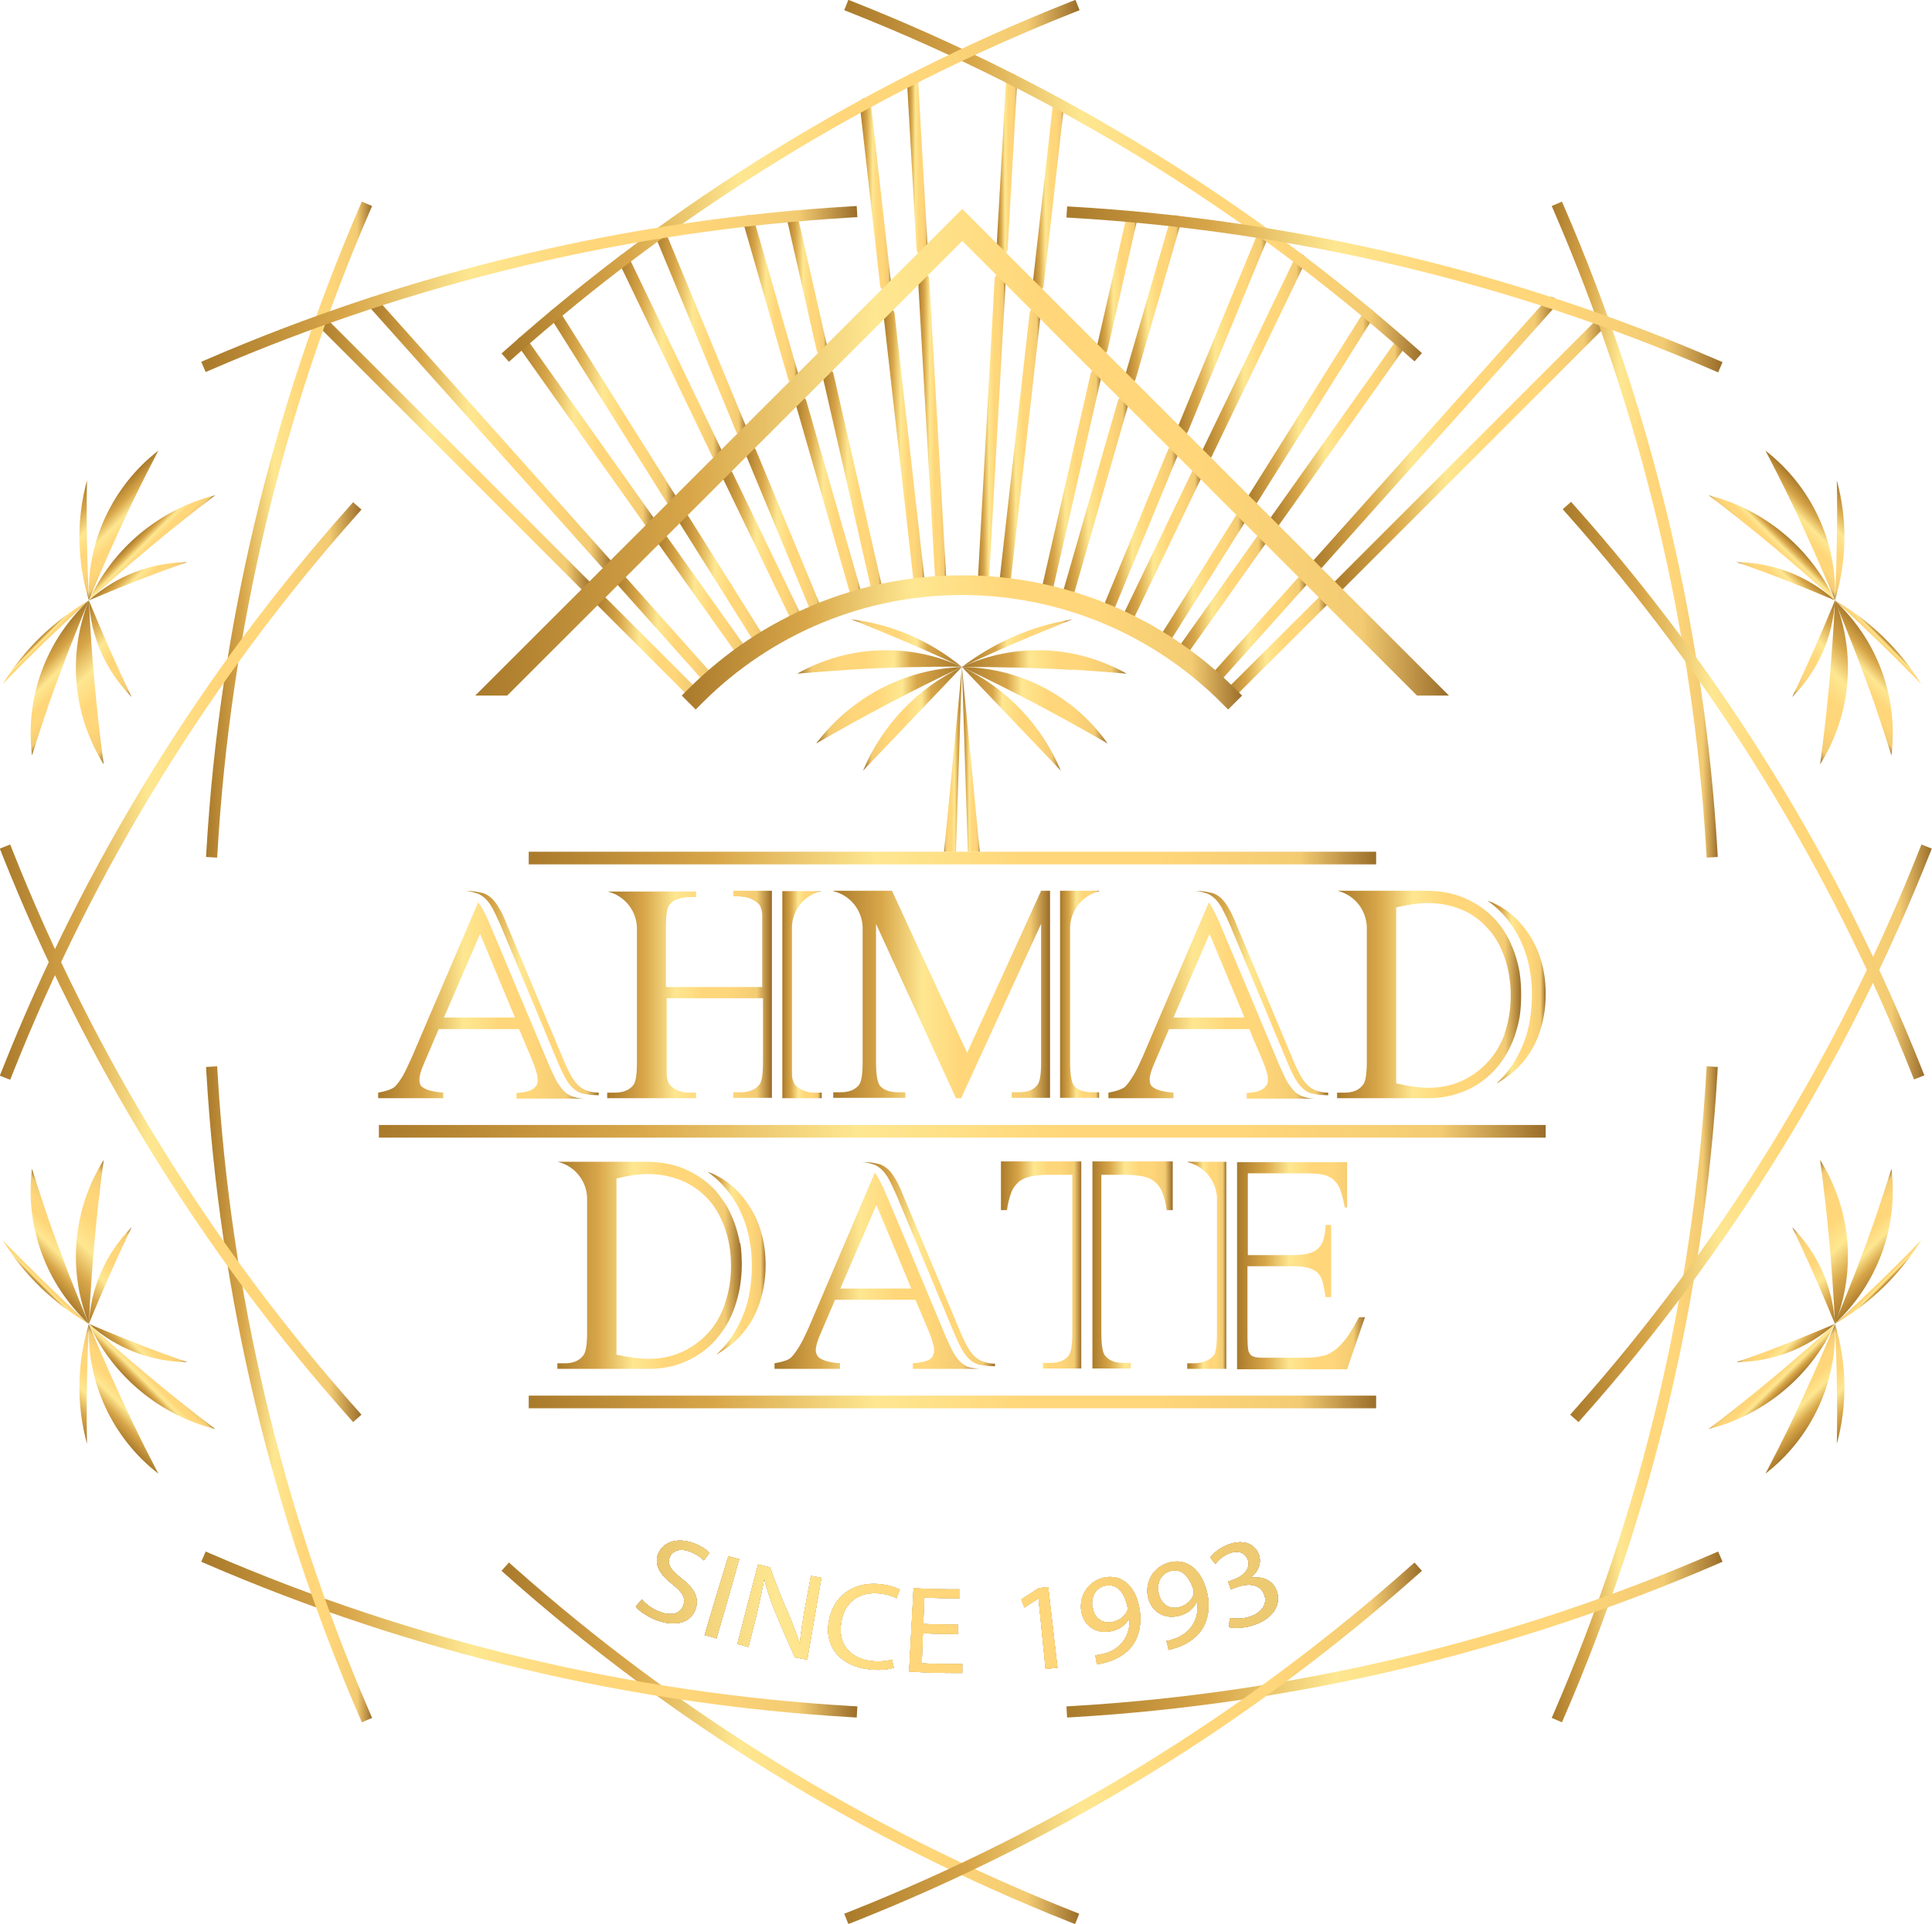 <?xml version="1.0" encoding="UTF-8"?>
<svg xmlns="http://www.w3.org/2000/svg" xmlns:xlink="http://www.w3.org/1999/xlink" id="Layer_8" data-name="Layer 8" viewBox="0 0 51.96 51.75">
  <defs>
    <style>
      .cls-1 {
        stroke: url(#New_Gradient_Swatch_16-30);
      }

      .cls-1, .cls-2, .cls-3, .cls-4, .cls-5, .cls-6, .cls-7, .cls-8, .cls-9, .cls-10, .cls-11, .cls-12, .cls-13, .cls-14, .cls-15, .cls-16, .cls-17, .cls-18, .cls-19, .cls-20, .cls-21, .cls-22, .cls-23, .cls-24, .cls-25, .cls-26, .cls-27, .cls-28, .cls-29, .cls-30, .cls-31, .cls-32, .cls-33, .cls-34, .cls-35, .cls-36, .cls-37, .cls-38, .cls-39, .cls-40, .cls-41, .cls-42, .cls-43, .cls-44, .cls-45, .cls-46, .cls-47, .cls-48, .cls-49, .cls-50, .cls-51, .cls-52, .cls-53, .cls-54, .cls-55, .cls-56, .cls-57, .cls-58 {
        stroke-linejoin: round;
      }

      .cls-1, .cls-2, .cls-3, .cls-4, .cls-5, .cls-6, .cls-7, .cls-8, .cls-9, .cls-10, .cls-11, .cls-12, .cls-13, .cls-14, .cls-15, .cls-16, .cls-17, .cls-18, .cls-19, .cls-20, .cls-21, .cls-22, .cls-23, .cls-24, .cls-25, .cls-26, .cls-27, .cls-28, .cls-29, .cls-30, .cls-31, .cls-32, .cls-33, .cls-34, .cls-35, .cls-36, .cls-37, .cls-38, .cls-39, .cls-40, .cls-41, .cls-42, .cls-43, .cls-44, .cls-45, .cls-46, .cls-47, .cls-48, .cls-49, .cls-50, .cls-51, .cls-53, .cls-54, .cls-55, .cls-56, .cls-57, .cls-58 {
        fill: none;
      }

      .cls-1, .cls-2, .cls-3, .cls-4, .cls-5, .cls-6, .cls-7, .cls-8, .cls-9, .cls-10, .cls-11, .cls-12, .cls-13, .cls-14, .cls-15, .cls-16, .cls-17, .cls-18, .cls-19, .cls-20, .cls-21, .cls-22, .cls-23, .cls-24, .cls-25, .cls-26, .cls-27, .cls-28, .cls-29, .cls-30, .cls-31, .cls-32, .cls-33, .cls-34, .cls-35, .cls-36, .cls-37, .cls-38, .cls-39, .cls-40, .cls-41, .cls-42, .cls-43, .cls-44, .cls-45, .cls-46, .cls-47, .cls-48, .cls-49, .cls-50, .cls-53, .cls-54, .cls-55, .cls-56, .cls-57, .cls-58 {
        stroke-width: .3px;
      }

      .cls-1, .cls-2, .cls-6, .cls-7, .cls-8, .cls-9, .cls-10, .cls-11, .cls-12, .cls-13, .cls-14, .cls-15, .cls-16, .cls-17, .cls-18, .cls-20, .cls-22, .cls-23, .cls-24, .cls-25, .cls-27, .cls-29, .cls-30, .cls-31, .cls-32, .cls-33, .cls-34, .cls-36, .cls-38, .cls-39, .cls-40, .cls-42, .cls-43, .cls-45, .cls-46, .cls-49, .cls-52, .cls-53, .cls-55, .cls-57, .cls-58 {
        stroke-linecap: round;
      }

      .cls-59 {
        fill: url(#linear-gradient-38);
      }

      .cls-59, .cls-60, .cls-61, .cls-62, .cls-63, .cls-64, .cls-65, .cls-66, .cls-67, .cls-68, .cls-69, .cls-70, .cls-71, .cls-72, .cls-73, .cls-74, .cls-75, .cls-76, .cls-77, .cls-78, .cls-79, .cls-80, .cls-81, .cls-82, .cls-83, .cls-84, .cls-85, .cls-86, .cls-87, .cls-88, .cls-89, .cls-90, .cls-91, .cls-92, .cls-93, .cls-94, .cls-95, .cls-96, .cls-97, .cls-98, .cls-99, .cls-100, .cls-101, .cls-102, .cls-103, .cls-104, .cls-105, .cls-106, .cls-107, .cls-108, .cls-109, .cls-110, .cls-111, .cls-112, .cls-113, .cls-114, .cls-115, .cls-116, .cls-117, .cls-118, .cls-119, .cls-120, .cls-121, .cls-122, .cls-123, .cls-124, .cls-125, .cls-126, .cls-127, .cls-128, .cls-129, .cls-130, .cls-131, .cls-132, .cls-133 {
        stroke-width: 0px;
      }

      .cls-60 {
        fill: url(#linear-gradient-12);
      }

      .cls-61 {
        fill: url(#New_Gradient_Swatch_16-45);
      }

      .cls-62 {
        fill: url(#New_Gradient_Swatch_16-48);
      }

      .cls-63 {
        fill: url(#linear-gradient-17);
      }

      .cls-64 {
        fill: url(#linear-gradient-19);
      }

      .cls-65 {
        fill: url(#linear-gradient-33);
      }

      .cls-66 {
        fill: url(#linear-gradient);
      }

      .cls-67 {
        fill: url(#New_Gradient_Swatch_16-43);
      }

      .cls-2 {
        stroke: url(#New_Gradient_Swatch_16-7);
      }

      .cls-68 {
        fill: url(#New_Gradient_Swatch_16-65);
      }

      .cls-69 {
        fill: url(#New_Gradient_Swatch_16-44);
      }

      .cls-3 {
        stroke: url(#New_Gradient_Swatch_16-85);
      }

      .cls-3, .cls-4, .cls-5, .cls-19, .cls-21, .cls-26, .cls-28, .cls-35, .cls-37, .cls-41, .cls-44, .cls-47, .cls-48, .cls-50, .cls-51, .cls-54, .cls-56 {
        stroke-linecap: square;
      }

      .cls-4 {
        stroke: url(#New_Gradient_Swatch_16-84);
      }

      .cls-70 {
        fill: #000;
      }

      .cls-71 {
        fill: url(#New_Gradient_Swatch_16-69);
      }

      .cls-72 {
        fill: url(#New_Gradient_Swatch_16-57);
      }

      .cls-73 {
        fill: url(#New_Gradient_Swatch_16-55);
      }

      .cls-74 {
        fill: url(#New_Gradient_Swatch_16-49);
      }

      .cls-75 {
        fill: url(#New_Gradient_Swatch_16-51);
      }

      .cls-5 {
        stroke: url(#New_Gradient_Swatch_16-78);
      }

      .cls-76 {
        fill: url(#linear-gradient-21);
      }

      .cls-6 {
        stroke: url(#New_Gradient_Swatch_16-38);
      }

      .cls-77 {
        fill: url(#New_Gradient_Swatch_16-47);
      }

      .cls-78 {
        fill: url(#linear-gradient-6);
      }

      .cls-7 {
        stroke: url(#New_Gradient_Swatch_16-5);
      }

      .cls-8 {
        stroke: url(#New_Gradient_Swatch_16-19);
      }

      .cls-9 {
        stroke: url(#New_Gradient_Swatch_16-29);
      }

      .cls-10 {
        stroke: url(#New_Gradient_Swatch_16-32);
      }

      .cls-11 {
        stroke: url(#New_Gradient_Swatch_16-21);
      }

      .cls-79 {
        fill: url(#linear-gradient-42);
      }

      .cls-12 {
        stroke: url(#New_Gradient_Swatch_16-11);
      }

      .cls-13 {
        stroke: url(#New_Gradient_Swatch_16-18);
      }

      .cls-14 {
        stroke: url(#New_Gradient_Swatch_16-39);
      }

      .cls-80 {
        fill: url(#New_Gradient_Swatch_16-72);
      }

      .cls-81 {
        fill: url(#linear-gradient-15);
      }

      .cls-82 {
        fill: url(#New_Gradient_Swatch_16-63);
      }

      .cls-15 {
        stroke: url(#New_Gradient_Swatch_16-23);
      }

      .cls-83 {
        fill: url(#linear-gradient-11);
      }

      .cls-16 {
        stroke: url(#New_Gradient_Swatch_16-28);
      }

      .cls-17 {
        stroke: url(#New_Gradient_Swatch_16-37);
      }

      .cls-18 {
        stroke: url(#New_Gradient_Swatch_16-15);
      }

      .cls-19 {
        stroke: url(#New_Gradient_Swatch_16-80);
      }

      .cls-84 {
        fill: url(#linear-gradient-5);
      }

      .cls-85 {
        fill: url(#New_Gradient_Swatch_16-60);
      }

      .cls-86 {
        fill: url(#linear-gradient-31);
      }

      .cls-20 {
        stroke: url(#New_Gradient_Swatch_16-36);
      }

      .cls-87 {
        fill: url(#New_Gradient_Swatch_16-64);
      }

      .cls-88 {
        fill: url(#linear-gradient-34);
      }

      .cls-89 {
        fill: url(#New_Gradient_Swatch_16-58);
      }

      .cls-90 {
        fill: url(#New_Gradient_Swatch_16-50);
      }

      .cls-21 {
        stroke: url(#New_Gradient_Swatch_16-74);
      }

      .cls-91 {
        fill: url(#linear-gradient-41);
      }

      .cls-92 {
        fill: url(#New_Gradient_Swatch_16-53);
      }

      .cls-22 {
        stroke: url(#New_Gradient_Swatch_16-40);
      }

      .cls-23 {
        stroke: url(#New_Gradient_Swatch_16-20);
      }

      .cls-93 {
        fill: url(#linear-gradient-40);
      }

      .cls-24 {
        stroke: url(#New_Gradient_Swatch_16-14);
      }

      .cls-25 {
        stroke: url(#New_Gradient_Swatch_16-3);
      }

      .cls-26 {
        stroke: url(#New_Gradient_Swatch_16-77);
      }

      .cls-94 {
        fill: url(#linear-gradient-13);
      }

      .cls-95 {
        fill: url(#linear-gradient-23);
      }

      .cls-96 {
        fill: url(#linear-gradient-25);
      }

      .cls-97 {
        fill: url(#linear-gradient-16);
      }

      .cls-98 {
        fill: url(#linear-gradient-22);
      }

      .cls-99 {
        fill: url(#New_Gradient_Swatch_16-62);
      }

      .cls-100 {
        fill: url(#New_Gradient_Swatch_16-54);
      }

      .cls-101 {
        fill: url(#linear-gradient-35);
      }

      .cls-102 {
        fill: url(#linear-gradient-32);
      }

      .cls-103 {
        fill: url(#linear-gradient-20);
      }

      .cls-27 {
        stroke: url(#New_Gradient_Swatch_16-13);
      }

      .cls-28 {
        stroke: url(#New_Gradient_Swatch_16-86);
      }

      .cls-104 {
        fill: url(#linear-gradient-14);
      }

      .cls-105 {
        fill: url(#linear-gradient-2);
      }

      .cls-29 {
        stroke: url(#New_Gradient_Swatch_16-8);
      }

      .cls-106 {
        fill: url(#New_Gradient_Swatch_16-66);
      }

      .cls-107 {
        fill: url(#New_Gradient_Swatch_16-70);
      }

      .cls-30 {
        stroke: url(#New_Gradient_Swatch_16-31);
      }

      .cls-31 {
        stroke: url(#New_Gradient_Swatch_16-33);
      }

      .cls-32 {
        stroke: url(#New_Gradient_Swatch_16-4);
      }

      .cls-108 {
        fill: url(#linear-gradient-7);
      }

      .cls-109 {
        fill: url(#linear-gradient-39);
      }

      .cls-110 {
        fill: url(#linear-gradient-3);
      }

      .cls-33 {
        stroke: url(#New_Gradient_Swatch_16-24);
      }

      .cls-34 {
        stroke: url(#New_Gradient_Swatch_16-6);
      }

      .cls-111 {
        fill: url(#New_Gradient_Swatch_16-52);
      }

      .cls-35 {
        stroke: url(#New_Gradient_Swatch_16-82);
      }

      .cls-112 {
        fill: url(#linear-gradient-9);
      }

      .cls-113 {
        fill: url(#linear-gradient-27);
      }

      .cls-36 {
        stroke: url(#New_Gradient_Swatch_16-27);
      }

      .cls-37 {
        stroke: url(#New_Gradient_Swatch_16-81);
      }

      .cls-114 {
        fill: url(#New_Gradient_Swatch_16-56);
      }

      .cls-38 {
        stroke: url(#New_Gradient_Swatch_16-35);
      }

      .cls-39 {
        stroke: url(#New_Gradient_Swatch_16-26);
      }

      .cls-40 {
        stroke: url(#New_Gradient_Swatch_16-2);
      }

      .cls-41 {
        stroke: url(#New_Gradient_Swatch_16-79);
      }

      .cls-42 {
        stroke: url(#New_Gradient_Swatch_16-12);
      }

      .cls-115 {
        fill: url(#linear-gradient-36);
      }

      .cls-116 {
        fill: url(#linear-gradient-8);
      }

      .cls-117 {
        fill: url(#New_Gradient_Swatch_16-59);
      }

      .cls-43 {
        stroke: url(#New_Gradient_Swatch_16-17);
      }

      .cls-118 {
        fill: url(#linear-gradient-24);
      }

      .cls-119 {
        fill: url(#linear-gradient-26);
      }

      .cls-120 {
        fill: url(#linear-gradient-18);
      }

      .cls-44 {
        stroke: url(#New_Gradient_Swatch_16-89);
      }

      .cls-45 {
        stroke: url(#New_Gradient_Swatch_16-9);
      }

      .cls-121 {
        fill: url(#linear-gradient-30);
      }

      .cls-46 {
        stroke: url(#New_Gradient_Swatch_16-10);
      }

      .cls-47 {
        stroke: url(#New_Gradient_Swatch_16-76);
      }

      .cls-122 {
        fill: url(#linear-gradient-29);
      }

      .cls-48 {
        stroke: url(#New_Gradient_Swatch_16-75);
      }

      .cls-123 {
        fill: url(#New_Gradient_Swatch_16-68);
      }

      .cls-124 {
        fill: url(#New_Gradient_Swatch_16-73);
      }

      .cls-125 {
        fill: url(#linear-gradient-28);
      }

      .cls-126 {
        fill: url(#linear-gradient-10);
      }

      .cls-49 {
        stroke: url(#New_Gradient_Swatch_16-25);
      }

      .cls-50 {
        stroke: url(#New_Gradient_Swatch_16-87);
      }

      .cls-127 {
        fill: url(#New_Gradient_Swatch_16-61);
      }

      .cls-51 {
        stroke: url(#New_Gradient_Swatch_16-41);
        stroke-width: .53px;
      }

      .cls-52 {
        fill: #b96828;
        stroke: #000;
        stroke-width: .07px;
      }

      .cls-53 {
        stroke: url(#New_Gradient_Swatch_16-22);
      }

      .cls-54 {
        stroke: url(#New_Gradient_Swatch_16-88);
      }

      .cls-128 {
        fill: url(#linear-gradient-4);
      }

      .cls-129 {
        fill: url(#New_Gradient_Swatch_16-46);
      }

      .cls-130 {
        fill: url(#New_Gradient_Swatch_16-67);
      }

      .cls-131 {
        fill: url(#linear-gradient-37);
      }

      .cls-55 {
        stroke: url(#New_Gradient_Swatch_16);
      }

      .cls-132 {
        fill: url(#New_Gradient_Swatch_16-42);
      }

      .cls-56 {
        stroke: url(#New_Gradient_Swatch_16-83);
      }

      .cls-57 {
        stroke: url(#New_Gradient_Swatch_16-16);
      }

      .cls-133 {
        fill: url(#New_Gradient_Swatch_16-71);
      }

      .cls-58 {
        stroke: url(#New_Gradient_Swatch_16-34);
      }
    </style>
    <linearGradient id="New_Gradient_Swatch_16" data-name="New Gradient Swatch 16" x1="31.66" y1="8.91" x2="34.14" y2="8.91" gradientUnits="userSpaceOnUse">
      <stop offset="0" stop-color="#a97a2b"></stop>
      <stop offset=".22" stop-color="#d8a649"></stop>
      <stop offset=".41" stop-color="#fee791"></stop>
      <stop offset=".59" stop-color="#ffd679"></stop>
      <stop offset=".74" stop-color="#ffd679"></stop>
      <stop offset=".91" stop-color="#f3cb72"></stop>
      <stop offset="1" stop-color="#9a6d29"></stop>
    </linearGradient>
    <linearGradient id="New_Gradient_Swatch_16-2" data-name="New Gradient Swatch 16" x1="32.31" y1="9.6" x2="35.12" y2="9.6" xlink:href="#New_Gradient_Swatch_16"></linearGradient>
    <linearGradient id="New_Gradient_Swatch_16-3" data-name="New Gradient Swatch 16" x1="23.12" y1="5.23" x2="23.97" y2="5.23" xlink:href="#New_Gradient_Swatch_16"></linearGradient>
    <linearGradient id="New_Gradient_Swatch_16-4" data-name="New Gradient Swatch 16" x1="27.77" y1="5.23" x2="28.62" y2="5.23" xlink:href="#New_Gradient_Swatch_16"></linearGradient>
    <linearGradient id="New_Gradient_Swatch_16-5" data-name="New Gradient Swatch 16" x1="21.15" y1="7.61" x2="22.26" y2="7.61" xlink:href="#New_Gradient_Swatch_16"></linearGradient>
    <linearGradient id="New_Gradient_Swatch_16-6" data-name="New Gradient Swatch 16" x1="19.98" y1="8.05" x2="21.49" y2="8.05" xlink:href="#New_Gradient_Swatch_16"></linearGradient>
    <linearGradient id="New_Gradient_Swatch_16-7" data-name="New Gradient Swatch 16" x1="17.6" y1="8.91" x2="20.09" y2="8.91" xlink:href="#New_Gradient_Swatch_16"></linearGradient>
    <linearGradient id="New_Gradient_Swatch_16-8" data-name="New Gradient Swatch 16" x1="16.63" y1="9.6" x2="19.44" y2="9.6" xlink:href="#New_Gradient_Swatch_16"></linearGradient>
    <linearGradient id="New_Gradient_Swatch_16-9" data-name="New Gradient Swatch 16" x1="14.78" y1="10.95" x2="18.21" y2="10.95" xlink:href="#New_Gradient_Swatch_16"></linearGradient>
    <linearGradient id="New_Gradient_Swatch_16-10" data-name="New Gradient Swatch 16" x1="13.9" y1="11.62" x2="17.62" y2="11.62" xlink:href="#New_Gradient_Swatch_16"></linearGradient>
    <linearGradient id="New_Gradient_Swatch_16-11" data-name="New Gradient Swatch 16" x1="9.88" y1="11.66" x2="16.47" y2="11.66" xlink:href="#New_Gradient_Swatch_16"></linearGradient>
    <linearGradient id="New_Gradient_Swatch_16-12" data-name="New Gradient Swatch 16" x1="8.47" y1="12.19" x2="15.9" y2="12.19" xlink:href="#New_Gradient_Swatch_16"></linearGradient>
    <linearGradient id="New_Gradient_Swatch_16-13" data-name="New Gradient Swatch 16" x1="16.57" y1="16.98" x2="19.27" y2="16.98" xlink:href="#New_Gradient_Swatch_16"></linearGradient>
    <linearGradient id="New_Gradient_Swatch_16-14" data-name="New Gradient Swatch 16" x1="16.03" y1="17.45" x2="18.86" y2="17.45" xlink:href="#New_Gradient_Swatch_16"></linearGradient>
    <linearGradient id="New_Gradient_Swatch_16-15" data-name="New Gradient Swatch 16" x1="18.24" y1="15.63" x2="20.63" y2="15.63" xlink:href="#New_Gradient_Swatch_16"></linearGradient>
    <linearGradient id="New_Gradient_Swatch_16-16" data-name="New Gradient Swatch 16" x1="17.67" y1="16.07" x2="20.16" y2="16.07" xlink:href="#New_Gradient_Swatch_16"></linearGradient>
    <linearGradient id="New_Gradient_Swatch_16-17" data-name="New Gradient Swatch 16" x1="30.25" y1="8.05" x2="31.77" y2="8.05" xlink:href="#New_Gradient_Swatch_16"></linearGradient>
    <linearGradient id="New_Gradient_Swatch_16-18" data-name="New Gradient Swatch 16" x1="29.49" y1="7.6" x2="30.6" y2="7.6" xlink:href="#New_Gradient_Swatch_16"></linearGradient>
    <linearGradient id="New_Gradient_Swatch_16-19" data-name="New Gradient Swatch 16" x1="35.28" y1="11.66" x2="41.87" y2="11.66" xlink:href="#New_Gradient_Swatch_16"></linearGradient>
    <linearGradient id="New_Gradient_Swatch_16-20" data-name="New Gradient Swatch 16" x1="34.13" y1="11.62" x2="37.84" y2="11.62" xlink:href="#New_Gradient_Swatch_16"></linearGradient>
    <linearGradient id="New_Gradient_Swatch_16-21" data-name="New Gradient Swatch 16" x1="24.69" y1="11.64" x2="25.46" y2="11.64" xlink:href="#New_Gradient_Swatch_16"></linearGradient>
    <linearGradient id="New_Gradient_Swatch_16-22" data-name="New Gradient Swatch 16" x1="23.76" y1="12.13" x2="24.89" y2="12.13" xlink:href="#New_Gradient_Swatch_16"></linearGradient>
    <linearGradient id="New_Gradient_Swatch_16-23" data-name="New Gradient Swatch 16" x1="22.12" y1="13.04" x2="23.77" y2="13.04" xlink:href="#New_Gradient_Swatch_16"></linearGradient>
    <linearGradient id="New_Gradient_Swatch_16-24" data-name="New Gradient Swatch 16" x1="21.39" y1="13.48" x2="23.22" y2="13.48" xlink:href="#New_Gradient_Swatch_16"></linearGradient>
    <linearGradient id="New_Gradient_Swatch_16-25" data-name="New Gradient Swatch 16" x1="20.04" y1="14.34" x2="22.15" y2="14.34" xlink:href="#New_Gradient_Swatch_16"></linearGradient>
    <linearGradient id="New_Gradient_Swatch_16-26" data-name="New Gradient Swatch 16" x1="19.42" y1="14.77" x2="21.63" y2="14.77" xlink:href="#New_Gradient_Swatch_16"></linearGradient>
    <linearGradient id="New_Gradient_Swatch_16-27" data-name="New Gradient Swatch 16" x1="26.29" y1="11.64" x2="27.05" y2="11.64" xlink:href="#New_Gradient_Swatch_16"></linearGradient>
    <linearGradient id="New_Gradient_Swatch_16-28" data-name="New Gradient Swatch 16" x1="26.86" y1="12.13" x2="27.99" y2="12.13" xlink:href="#New_Gradient_Swatch_16"></linearGradient>
    <linearGradient id="New_Gradient_Swatch_16-29" data-name="New Gradient Swatch 16" x1="27.98" y1="13.04" x2="29.63" y2="13.04" xlink:href="#New_Gradient_Swatch_16"></linearGradient>
    <linearGradient id="New_Gradient_Swatch_16-30" data-name="New Gradient Swatch 16" x1="28.53" y1="13.48" x2="30.36" y2="13.48" xlink:href="#New_Gradient_Swatch_16"></linearGradient>
    <linearGradient id="New_Gradient_Swatch_16-31" data-name="New Gradient Swatch 16" x1="29.6" y1="14.34" x2="31.7" y2="14.34" xlink:href="#New_Gradient_Swatch_16"></linearGradient>
    <linearGradient id="New_Gradient_Swatch_16-32" data-name="New Gradient Swatch 16" x1="30.12" y1="14.77" x2="32.33" y2="14.77" xlink:href="#New_Gradient_Swatch_16"></linearGradient>
    <linearGradient id="New_Gradient_Swatch_16-33" data-name="New Gradient Swatch 16" x1="31.11" y1="15.63" x2="33.51" y2="15.63" xlink:href="#New_Gradient_Swatch_16"></linearGradient>
    <linearGradient id="New_Gradient_Swatch_16-34" data-name="New Gradient Swatch 16" x1="31.58" y1="16.07" x2="34.07" y2="16.07" xlink:href="#New_Gradient_Swatch_16"></linearGradient>
    <linearGradient id="New_Gradient_Swatch_16-35" data-name="New Gradient Swatch 16" x1="32.47" y1="16.98" x2="35.18" y2="16.98" xlink:href="#New_Gradient_Swatch_16"></linearGradient>
    <linearGradient id="New_Gradient_Swatch_16-36" data-name="New Gradient Swatch 16" x1="32.88" y1="17.45" x2="35.72" y2="17.45" xlink:href="#New_Gradient_Swatch_16"></linearGradient>
    <linearGradient id="New_Gradient_Swatch_16-37" data-name="New Gradient Swatch 16" x1="33.54" y1="10.95" x2="36.96" y2="10.95" xlink:href="#New_Gradient_Swatch_16"></linearGradient>
    <linearGradient id="New_Gradient_Swatch_16-38" data-name="New Gradient Swatch 16" x1="24.39" y1="4.42" x2="24.95" y2="4.42" xlink:href="#New_Gradient_Swatch_16"></linearGradient>
    <linearGradient id="New_Gradient_Swatch_16-39" data-name="New Gradient Swatch 16" x1="26.8" y1="4.41" x2="27.36" y2="4.41" xlink:href="#New_Gradient_Swatch_16"></linearGradient>
    <linearGradient id="New_Gradient_Swatch_16-40" data-name="New Gradient Swatch 16" x1="35.85" y1="12.19" x2="43.27" y2="12.19" xlink:href="#New_Gradient_Swatch_16"></linearGradient>
    <linearGradient id="New_Gradient_Swatch_16-41" data-name="New Gradient Swatch 16" x1="18.34" y1="17.29" x2="33.41" y2="17.29" xlink:href="#New_Gradient_Swatch_16"></linearGradient>
    <linearGradient id="linear-gradient" x1="3.31" y1="36.53" x2="4.12" y2="35.72" gradientUnits="userSpaceOnUse">
      <stop offset="0" stop-color="#a97a2b"></stop>
      <stop offset=".22" stop-color="#d8a649"></stop>
      <stop offset=".41" stop-color="#fee791"></stop>
      <stop offset=".59" stop-color="#ffd679"></stop>
      <stop offset=".74" stop-color="#ffd679"></stop>
      <stop offset=".91" stop-color="#f3cb72"></stop>
      <stop offset="1" stop-color="#9a6d29"></stop>
    </linearGradient>
    <linearGradient id="linear-gradient-2" x1="1.09" y1="34.63" x2="1.25" y2="34.47" xlink:href="#linear-gradient"></linearGradient>
    <linearGradient id="linear-gradient-3" x1="47.51" y1="14.88" x2="48.01" y2="14.37" gradientUnits="userSpaceOnUse">
      <stop offset="0" stop-color="#9a6d29"></stop>
      <stop offset=".09" stop-color="#f3cb72"></stop>
      <stop offset=".26" stop-color="#ffd679"></stop>
      <stop offset=".41" stop-color="#ffd679"></stop>
      <stop offset=".59" stop-color="#fee791"></stop>
      <stop offset=".78" stop-color="#d8a649"></stop>
      <stop offset="1" stop-color="#a97a2b"></stop>
    </linearGradient>
    <linearGradient id="linear-gradient-4" x1="47.94" y1="19.56" x2="50.35" y2="17.15" xlink:href="#linear-gradient-3"></linearGradient>
    <linearGradient id="linear-gradient-5" x1="48.55" y1="15.36" x2="50.2" y2="13.71" xlink:href="#linear-gradient-3"></linearGradient>
    <linearGradient id="linear-gradient-6" x1="49.45" y1="18.89" x2="50.78" y2="17.57" xlink:href="#linear-gradient-3"></linearGradient>
    <linearGradient id="linear-gradient-7" x1="47.88" y1="14.68" x2="48.98" y2="13.57" xlink:href="#linear-gradient-3"></linearGradient>
    <linearGradient id="linear-gradient-8" x1="50.49" y1="17.29" x2="50.65" y2="17.13" xlink:href="#linear-gradient-3"></linearGradient>
    <linearGradient id="linear-gradient-9" x1="47.61" y1="16.05" x2="48.43" y2="15.23" xlink:href="#linear-gradient-3"></linearGradient>
    <linearGradient id="linear-gradient-10" x1="47.83" y1="18.39" x2="49.71" y2="16.51" xlink:href="#linear-gradient-3"></linearGradient>
    <linearGradient id="linear-gradient-11" x1="3.72" y1="14.37" x2="4.23" y2="14.88" gradientUnits="userSpaceOnUse">
      <stop offset="0" stop-color="#a97a2b"></stop>
      <stop offset=".22" stop-color="#d8a649"></stop>
      <stop offset=".41" stop-color="#fee791"></stop>
      <stop offset=".59" stop-color="#ffd679"></stop>
      <stop offset=".74" stop-color="#ffd679"></stop>
      <stop offset=".91" stop-color="#f3cb72"></stop>
      <stop offset="1" stop-color="#9a6d29"></stop>
    </linearGradient>
    <linearGradient id="linear-gradient-12" x1="1.39" y1="17.15" x2="3.79" y2="19.56" xlink:href="#linear-gradient-11"></linearGradient>
    <linearGradient id="linear-gradient-13" x1="1.54" y1="13.71" x2="3.18" y2="15.36" xlink:href="#linear-gradient-11"></linearGradient>
    <linearGradient id="linear-gradient-14" x1=".96" y1="17.57" x2="2.28" y2="18.89" xlink:href="#linear-gradient-11"></linearGradient>
    <linearGradient id="linear-gradient-15" x1="2.75" y1="13.57" x2="3.86" y2="14.68" xlink:href="#linear-gradient-11"></linearGradient>
    <linearGradient id="linear-gradient-16" x1="1.09" y1="17.13" x2="1.25" y2="17.29" xlink:href="#linear-gradient-11"></linearGradient>
    <linearGradient id="linear-gradient-17" x1="3.31" y1="15.23" x2="4.12" y2="16.05" xlink:href="#linear-gradient-11"></linearGradient>
    <linearGradient id="linear-gradient-18" x1="2.03" y1="16.51" x2="3.9" y2="18.39" xlink:href="#linear-gradient-11"></linearGradient>
    <linearGradient id="linear-gradient-19" x1="2.75" y1="38.19" x2="3.86" y2="37.08" xlink:href="#linear-gradient"></linearGradient>
    <linearGradient id="linear-gradient-20" x1=".96" y1="34.19" x2="2.28" y2="32.87" xlink:href="#linear-gradient"></linearGradient>
    <linearGradient id="linear-gradient-21" x1="1.54" y1="38.05" x2="3.18" y2="36.41" xlink:href="#linear-gradient"></linearGradient>
    <linearGradient id="linear-gradient-22" x1="1.39" y1="34.61" x2="3.79" y2="32.2" xlink:href="#linear-gradient"></linearGradient>
    <linearGradient id="linear-gradient-23" x1="3.72" y1="37.39" x2="4.23" y2="36.88" xlink:href="#linear-gradient"></linearGradient>
    <linearGradient id="linear-gradient-24" x1="47.51" y1="36.88" x2="48.01" y2="37.39" gradientUnits="userSpaceOnUse">
      <stop offset="0" stop-color="#9a6d29"></stop>
      <stop offset=".09" stop-color="#f3cb72"></stop>
      <stop offset=".26" stop-color="#ffd679"></stop>
      <stop offset=".41" stop-color="#ffd679"></stop>
      <stop offset=".59" stop-color="#fee791"></stop>
      <stop offset=".78" stop-color="#d8a649"></stop>
      <stop offset="1" stop-color="#a97a2b"></stop>
    </linearGradient>
    <linearGradient id="linear-gradient-25" x1="47.94" y1="32.2" x2="50.35" y2="34.61" xlink:href="#linear-gradient-24"></linearGradient>
    <linearGradient id="linear-gradient-26" x1="47.83" y1="33.37" x2="49.71" y2="35.25" xlink:href="#linear-gradient-24"></linearGradient>
    <linearGradient id="linear-gradient-27" x1="47.61" y1="35.72" x2="48.43" y2="36.53" xlink:href="#linear-gradient-24"></linearGradient>
    <linearGradient id="linear-gradient-28" x1="50.49" y1="34.47" x2="50.65" y2="34.63" xlink:href="#linear-gradient-24"></linearGradient>
    <linearGradient id="linear-gradient-29" x1="47.88" y1="37.08" x2="48.98" y2="38.19" xlink:href="#linear-gradient-24"></linearGradient>
    <linearGradient id="linear-gradient-30" x1="49.45" y1="32.87" x2="50.78" y2="34.19" xlink:href="#linear-gradient-24"></linearGradient>
    <linearGradient id="linear-gradient-31" x1="48.55" y1="36.41" x2="50.2" y2="38.05" xlink:href="#linear-gradient-24"></linearGradient>
    <linearGradient id="linear-gradient-32" x1="2.03" y1="35.25" x2="3.9" y2="33.37" xlink:href="#linear-gradient"></linearGradient>
    <linearGradient id="linear-gradient-33" x1="25.87" y1="19.33" x2="28.53" y2="19.33" gradientUnits="userSpaceOnUse">
      <stop offset="0" stop-color="#a97a2b"></stop>
      <stop offset=".31" stop-color="#d8a649"></stop>
      <stop offset=".41" stop-color="#fee791"></stop>
      <stop offset=".59" stop-color="#ffd679"></stop>
      <stop offset=".74" stop-color="#ffd679"></stop>
      <stop offset=".91" stop-color="#f3cb72"></stop>
      <stop offset="1" stop-color="#9a6d29"></stop>
    </linearGradient>
    <linearGradient id="linear-gradient-34" x1="21.44" y1="17.81" x2="25.87" y2="17.81" gradientUnits="userSpaceOnUse">
      <stop offset="0" stop-color="#9a6d29"></stop>
      <stop offset=".09" stop-color="#f3cb72"></stop>
      <stop offset=".26" stop-color="#ffd679"></stop>
      <stop offset=".41" stop-color="#ffd679"></stop>
      <stop offset=".59" stop-color="#fee791"></stop>
      <stop offset=".69" stop-color="#d8a649"></stop>
      <stop offset="1" stop-color="#a97a2b"></stop>
    </linearGradient>
    <linearGradient id="linear-gradient-35" y1="17.81" x2="30.3" y2="17.81" xlink:href="#linear-gradient-33"></linearGradient>
    <linearGradient id="linear-gradient-36" x1="22.9" y1="17.3" y2="17.3" xlink:href="#linear-gradient-34"></linearGradient>
    <linearGradient id="linear-gradient-37" y1="18.97" x2="29.79" y2="18.97" xlink:href="#linear-gradient-33"></linearGradient>
    <linearGradient id="linear-gradient-38" x1="21.95" y1="18.97" y2="18.97" xlink:href="#linear-gradient-34"></linearGradient>
    <linearGradient id="linear-gradient-39" y1="17.3" x2="28.84" y2="17.3" xlink:href="#linear-gradient-33"></linearGradient>
    <linearGradient id="linear-gradient-40" x1="23.21" y1="19.33" y2="19.33" xlink:href="#linear-gradient-34"></linearGradient>
    <linearGradient id="linear-gradient-41" x1="25.39" y1="20.43" x2="25.87" y2="20.43" gradientUnits="userSpaceOnUse">
      <stop offset="0" stop-color="#9a6d29"></stop>
      <stop offset=".09" stop-color="#f3cb72"></stop>
      <stop offset=".26" stop-color="#ffd679"></stop>
      <stop offset=".41" stop-color="#ffd679"></stop>
      <stop offset=".59" stop-color="#fee791"></stop>
      <stop offset=".78" stop-color="#d8a649"></stop>
      <stop offset="1" stop-color="#a97a2b"></stop>
    </linearGradient>
    <linearGradient id="New_Gradient_Swatch_16-42" data-name="New Gradient Swatch 16" x1="25.87" y1="20.43" x2="26.35" y2="20.43" xlink:href="#New_Gradient_Swatch_16"></linearGradient>
    <linearGradient id="New_Gradient_Swatch_16-43" data-name="New Gradient Swatch 16" x1="10.19" y1="30.43" x2="41.57" y2="30.43" xlink:href="#New_Gradient_Swatch_16"></linearGradient>
    <linearGradient id="New_Gradient_Swatch_16-44" data-name="New Gradient Swatch 16" x1="14.22" y1="23.08" x2="37.01" y2="23.08" xlink:href="#New_Gradient_Swatch_16"></linearGradient>
    <linearGradient id="New_Gradient_Swatch_16-45" data-name="New Gradient Swatch 16" x1="14.22" y1="37.72" x2="37.01" y2="37.72" xlink:href="#New_Gradient_Swatch_16"></linearGradient>
    <linearGradient id="New_Gradient_Swatch_16-46" data-name="New Gradient Swatch 16" x1="12.78" y1="12.17" x2="38.97" y2="12.17" xlink:href="#New_Gradient_Swatch_16"></linearGradient>
    <linearGradient id="New_Gradient_Swatch_16-47" data-name="New Gradient Swatch 16" x1="40.02" y1="26.67" x2="41.57" y2="26.67" xlink:href="#New_Gradient_Swatch_16"></linearGradient>
    <linearGradient id="New_Gradient_Swatch_16-48" data-name="New Gradient Swatch 16" x1="32.12" y1="26.72" x2="35.72" y2="26.72" xlink:href="#New_Gradient_Swatch_16"></linearGradient>
    <linearGradient id="New_Gradient_Swatch_16-49" data-name="New Gradient Swatch 16" x1="29.81" y1="26.9" x2="35.35" y2="26.9" xlink:href="#New_Gradient_Swatch_16"></linearGradient>
    <linearGradient id="New_Gradient_Swatch_16-50" data-name="New Gradient Swatch 16" x1="12.5" y1="26.72" x2="16.1" y2="26.72" xlink:href="#New_Gradient_Swatch_16"></linearGradient>
    <linearGradient id="New_Gradient_Swatch_16-51" data-name="New Gradient Swatch 16" x1="10.19" y1="26.9" x2="15.73" y2="26.9" xlink:href="#New_Gradient_Swatch_16"></linearGradient>
    <linearGradient id="New_Gradient_Swatch_16-52" data-name="New Gradient Swatch 16" x1="16.34" y1="26.76" x2="20.75" y2="26.76" xlink:href="#New_Gradient_Swatch_16"></linearGradient>
    <linearGradient id="New_Gradient_Swatch_16-53" data-name="New Gradient Swatch 16" x1="35.96" y1="26.76" x2="40.92" y2="26.76" xlink:href="#New_Gradient_Swatch_16"></linearGradient>
    <linearGradient id="New_Gradient_Swatch_16-54" data-name="New Gradient Swatch 16" x1="22.41" y1="26.76" x2="28.23" y2="26.76" xlink:href="#New_Gradient_Swatch_16"></linearGradient>
    <linearGradient id="New_Gradient_Swatch_16-55" data-name="New Gradient Swatch 16" x1="28.52" y1="26.76" x2="29.57" y2="26.76" xlink:href="#New_Gradient_Swatch_16"></linearGradient>
    <linearGradient id="New_Gradient_Swatch_16-56" data-name="New Gradient Swatch 16" x1="14.99" y1="34.04" x2="19.94" y2="34.04" xlink:href="#New_Gradient_Swatch_16"></linearGradient>
    <linearGradient id="New_Gradient_Swatch_16-57" data-name="New Gradient Swatch 16" x1="19.04" y1="33.96" x2="20.6" y2="33.96" xlink:href="#New_Gradient_Swatch_16"></linearGradient>
    <linearGradient id="New_Gradient_Swatch_16-58" data-name="New Gradient Swatch 16" x1="23.16" y1="34" x2="26.76" y2="34" xlink:href="#New_Gradient_Swatch_16"></linearGradient>
    <linearGradient id="New_Gradient_Swatch_16-59" data-name="New Gradient Swatch 16" x1="20.84" y1="34.19" x2="26.39" y2="34.19" xlink:href="#New_Gradient_Swatch_16"></linearGradient>
    <linearGradient id="New_Gradient_Swatch_16-60" data-name="New Gradient Swatch 16" x1="26.92" y1="34.04" x2="29.09" y2="34.04" xlink:href="#New_Gradient_Swatch_16"></linearGradient>
    <linearGradient id="New_Gradient_Swatch_16-61" data-name="New Gradient Swatch 16" x1="29.37" y1="34.04" x2="31.53" y2="34.04" xlink:href="#New_Gradient_Swatch_16"></linearGradient>
    <linearGradient id="New_Gradient_Swatch_16-62" data-name="New Gradient Swatch 16" x1="33.27" y1="34.04" x2="36.71" y2="34.04" xlink:href="#New_Gradient_Swatch_16"></linearGradient>
    <linearGradient id="New_Gradient_Swatch_16-63" data-name="New Gradient Swatch 16" x1="31.93" y1="34.04" x2="32.98" y2="34.04" xlink:href="#New_Gradient_Swatch_16"></linearGradient>
    <linearGradient id="New_Gradient_Swatch_16-64" data-name="New Gradient Swatch 16" x1="21.04" y1="26.76" x2="22.09" y2="26.76" xlink:href="#New_Gradient_Swatch_16"></linearGradient>
    <linearGradient id="New_Gradient_Swatch_16-65" data-name="New Gradient Swatch 16" x1="14.79" y1="43.8" x2="35.85" y2="43.8" xlink:href="#New_Gradient_Swatch_16"></linearGradient>
    <linearGradient id="New_Gradient_Swatch_16-66" data-name="New Gradient Swatch 16" x1="16.93" y1="43.58" x2="34.35" y2="43.58" xlink:href="#New_Gradient_Swatch_16"></linearGradient>
    <linearGradient id="New_Gradient_Swatch_16-67" data-name="New Gradient Swatch 16" x1="16.49" y1="43.19" x2="34.32" y2="43.19" xlink:href="#New_Gradient_Swatch_16"></linearGradient>
    <linearGradient id="New_Gradient_Swatch_16-68" data-name="New Gradient Swatch 16" x1="13.08" y1="42.63" x2="34.36" y2="42.63" xlink:href="#New_Gradient_Swatch_16"></linearGradient>
    <linearGradient id="New_Gradient_Swatch_16-69" data-name="New Gradient Swatch 16" x1="17.1" y1="42.56" x2="40.19" y2="42.56" xlink:href="#New_Gradient_Swatch_16"></linearGradient>
    <linearGradient id="New_Gradient_Swatch_16-70" data-name="New Gradient Swatch 16" x1="13.36" y1="42.96" x2="63.59" y2="42.96" xlink:href="#New_Gradient_Swatch_16"></linearGradient>
    <linearGradient id="New_Gradient_Swatch_16-71" data-name="New Gradient Swatch 16" x1="16.42" y1="43.36" x2="37.47" y2="43.36" xlink:href="#New_Gradient_Swatch_16"></linearGradient>
    <linearGradient id="New_Gradient_Swatch_16-72" data-name="New Gradient Swatch 16" x1="17.07" y1="43.76" x2="34.83" y2="43.76" xlink:href="#New_Gradient_Swatch_16"></linearGradient>
    <linearGradient id="New_Gradient_Swatch_16-73" data-name="New Gradient Swatch 16" x1="16.9" y1="43.86" x2="34.7" y2="43.86" xlink:href="#New_Gradient_Swatch_16"></linearGradient>
    <linearGradient id="linear-gradient-42" x1="17.1" y1="43.22" x2="34.36" y2="43.22" gradientUnits="userSpaceOnUse">
      <stop offset="0" stop-color="#e7c067"></stop>
      <stop offset=".22" stop-color="#fee791"></stop>
      <stop offset=".44" stop-color="#ffd679"></stop>
      <stop offset=".64" stop-color="#ffd679"></stop>
      <stop offset=".83" stop-color="#f3cb72"></stop>
      <stop offset="1" stop-color="#ecca72"></stop>
    </linearGradient>
    <linearGradient id="New_Gradient_Swatch_16-74" data-name="New Gradient Swatch 16" x1="13.49" y1="46.89" x2="29.03" y2="46.89" xlink:href="#New_Gradient_Swatch_16"></linearGradient>
    <linearGradient id="New_Gradient_Swatch_16-75" data-name="New Gradient Swatch 16" x1="22.71" y1="4.86" x2="38.25" y2="4.86" xlink:href="#New_Gradient_Swatch_16"></linearGradient>
    <linearGradient id="New_Gradient_Swatch_16-76" data-name="New Gradient Swatch 16" x1="13.49" y1="4.86" x2="29.03" y2="4.86" xlink:href="#New_Gradient_Swatch_16"></linearGradient>
    <linearGradient id="New_Gradient_Swatch_16-77" data-name="New Gradient Swatch 16" x1="5.54" y1="14.25" x2="10" y2="14.25" xlink:href="#New_Gradient_Swatch_16"></linearGradient>
    <linearGradient id="New_Gradient_Swatch_16-78" data-name="New Gradient Swatch 16" x1="41.73" y1="37.51" x2="46.2" y2="37.51" xlink:href="#New_Gradient_Swatch_16"></linearGradient>
    <linearGradient id="New_Gradient_Swatch_16-79" data-name="New Gradient Swatch 16" x1="41.73" y1="14.25" x2="46.2" y2="14.25" xlink:href="#New_Gradient_Swatch_16"></linearGradient>
    <linearGradient id="New_Gradient_Swatch_16-80" data-name="New Gradient Swatch 16" x1="5.41" y1="7.78" x2="23.06" y2="7.78" xlink:href="#New_Gradient_Swatch_16"></linearGradient>
    <linearGradient id="New_Gradient_Swatch_16-81" data-name="New Gradient Swatch 16" x1="28.68" y1="7.78" x2="46.32" y2="7.78" xlink:href="#New_Gradient_Swatch_16"></linearGradient>
    <linearGradient id="New_Gradient_Swatch_16-82" data-name="New Gradient Swatch 16" x1="42.23" y1="30.48" x2="51.96" y2="30.48" xlink:href="#New_Gradient_Swatch_16"></linearGradient>
    <linearGradient id="New_Gradient_Swatch_16-83" data-name="New Gradient Swatch 16" x1="28.68" y1="43.97" x2="46.33" y2="43.97" xlink:href="#New_Gradient_Swatch_16"></linearGradient>
    <linearGradient id="New_Gradient_Swatch_16-84" data-name="New Gradient Swatch 16" x1="5.42" y1="43.97" x2="23.06" y2="43.97" xlink:href="#New_Gradient_Swatch_16"></linearGradient>
    <linearGradient id="New_Gradient_Swatch_16-85" data-name="New Gradient Swatch 16" x1="5.54" y1="37.5" x2="10.01" y2="37.5" xlink:href="#New_Gradient_Swatch_16"></linearGradient>
    <linearGradient id="New_Gradient_Swatch_16-86" data-name="New Gradient Swatch 16" x1="42.03" y1="21.27" x2="51.75" y2="21.27" xlink:href="#New_Gradient_Swatch_16"></linearGradient>
    <linearGradient id="New_Gradient_Swatch_16-87" data-name="New Gradient Swatch 16" x1="0" y1="21.27" x2="9.73" y2="21.27" xlink:href="#New_Gradient_Swatch_16"></linearGradient>
    <linearGradient id="New_Gradient_Swatch_16-88" data-name="New Gradient Swatch 16" x1="0" y1="30.49" x2="9.73" y2="30.49" xlink:href="#New_Gradient_Swatch_16"></linearGradient>
    <linearGradient id="New_Gradient_Swatch_16-89" data-name="New Gradient Swatch 16" x1="22.71" y1="46.89" x2="38.25" y2="46.89" xlink:href="#New_Gradient_Swatch_16"></linearGradient>
  </defs>
  <g>
    <line class="cls-55" x1="31.81" y1="11.55" x2="33.99" y2="6.27"></line>
    <line class="cls-40" x1="32.46" y1="12.2" x2="34.97" y2="6.99"></line>
    <line class="cls-25" x1="23.82" y1="7.67" x2="23.27" y2="2.79"></line>
    <line class="cls-32" x1="27.92" y1="7.67" x2="28.47" y2="2.8"></line>
    <line class="cls-7" x1="22.11" y1="9.39" x2="21.3" y2="5.82"></line>
    <line class="cls-34" x1="21.34" y1="10.15" x2="20.13" y2="5.94"></line>
    <line class="cls-2" x1="19.94" y1="11.56" x2="17.75" y2="6.27"></line>
    <line class="cls-29" x1="19.29" y1="12.21" x2="16.78" y2="6.99"></line>
    <line class="cls-45" x1="18.06" y1="13.44" x2="14.93" y2="8.46"></line>
    <line class="cls-46" x1="17.47" y1="14.03" x2="14.05" y2="9.21"></line>
    <line class="cls-12" x1="16.32" y1="15.18" x2="10.03" y2="8.14"></line>
    <line class="cls-42" x1="15.75" y1="15.75" x2="8.62" y2="8.62"></line>
    <line class="cls-27" x1="19.12" y1="18.32" x2="16.72" y2="15.63"></line>
    <line class="cls-24" x1="18.71" y1="18.71" x2="16.18" y2="16.18"></line>
    <line class="cls-18" x1="20.48" y1="17.3" x2="18.39" y2="13.97"></line>
    <line class="cls-57" x1="20.01" y1="17.61" x2="17.82" y2="14.53"></line>
    <line class="cls-43" x1="30.4" y1="10.15" x2="31.62" y2="5.94"></line>
    <line class="cls-13" x1="29.64" y1="9.38" x2="30.45" y2="5.83"></line>
    <line class="cls-8" x1="35.43" y1="15.18" x2="41.72" y2="8.14"></line>
    <line class="cls-23" x1="34.28" y1="14.03" x2="37.69" y2="9.22"></line>
    <line class="cls-11" x1="25.31" y1="15.76" x2="24.84" y2="7.51"></line>
    <line class="cls-53" x1="24.74" y1="15.81" x2="23.91" y2="8.45"></line>
    <line class="cls-15" x1="23.62" y1="16" x2="22.27" y2="10.09"></line>
    <line class="cls-33" x1="23.07" y1="16.14" x2="21.54" y2="10.82"></line>
    <line class="cls-49" x1="22" y1="16.52" x2="20.19" y2="12.16"></line>
    <line class="cls-39" x1="21.48" y1="16.75" x2="19.57" y2="12.79"></line>
    <line class="cls-36" x1="26.44" y1="15.76" x2="26.9" y2="7.51"></line>
    <line class="cls-16" x1="27.01" y1="15.81" x2="27.84" y2="8.44"></line>
    <line class="cls-9" x1="28.13" y1="16" x2="29.48" y2="10.08"></line>
    <line class="cls-1" x1="28.68" y1="16.14" x2="30.21" y2="10.82"></line>
    <line class="cls-30" x1="29.75" y1="16.52" x2="31.55" y2="12.16"></line>
    <line class="cls-10" x1="30.27" y1="16.75" x2="32.18" y2="12.78"></line>
    <line class="cls-31" x1="31.26" y1="17.3" x2="33.36" y2="13.96"></line>
    <line class="cls-58" x1="31.73" y1="17.62" x2="33.92" y2="14.53"></line>
    <line class="cls-38" x1="32.62" y1="18.32" x2="35.03" y2="15.63"></line>
    <line class="cls-20" x1="33.03" y1="18.71" x2="35.57" y2="16.18"></line>
    <line class="cls-17" x1="33.69" y1="13.43" x2="36.81" y2="8.46"></line>
    <line class="cls-6" x1="24.8" y1="6.7" x2="24.54" y2="2.13"></line>
    <line class="cls-14" x1="26.95" y1="6.69" x2="27.21" y2="2.13"></line>
    <line class="cls-22" x1="36" y1="15.75" x2="43.12" y2="8.63"></line>
  </g>
  <line class="cls-52" x1="25.88" y1="15.75" x2="25.87" y2="15.75"></line>
  <line class="cls-52" x1="25.87" y1="15.75" x2="25.87" y2="15.75"></line>
  <line class="cls-52" x1="25.88" y1="15.75" x2="25.87" y2="15.75"></line>
  <path class="cls-51" d="M33.03,18.71c-1.9-1.9-4.47-2.97-7.16-2.97-2.69,0-5.26,1.07-7.16,2.97"></path>
  <g>
    <path class="cls-66" d="M2.39,35.61c.73.66,1.67,1.02,2.65,1.03-.9-.31-1.78-.66-2.65-1.03Z"></path>
    <path class="cls-105" d="M2.39,35.61c-.95-.55-1.74-1.32-2.32-2.25.75.77,1.52,1.52,2.32,2.25Z"></path>
    <path class="cls-110" d="M49.35,16.15c-.65-1.41-1.9-2.45-3.4-2.83,1.18.9,2.31,1.84,3.4,2.83Z"></path>
    <path class="cls-128" d="M49.35,16.15c.58,1.45.43,3.09-.4,4.41.2-1.47.33-2.93.4-4.41Z"></path>
    <path class="cls-84" d="M49.35,16.15c.32-1.05.34-2.17.05-3.23.02,1.08,0,2.15-.05,3.23Z"></path>
    <path class="cls-78" d="M50.41,18.92c-.33-.94-.69-1.86-1.07-2.77,1.15,1.06,1.72,2.61,1.53,4.17-.15-.47-.3-.93-.46-1.4Z"></path>
    <path class="cls-108" d="M49.35,16.15c.07-1.56-.63-3.07-1.87-4.03.23.44.45.87.66,1.31.43.89.83,1.8,1.21,2.71Z"></path>
    <path class="cls-116" d="M49.35,16.15c.95.55,1.74,1.32,2.32,2.25-.75-.77-1.52-1.52-2.32-2.25Z"></path>
    <path class="cls-112" d="M49.35,16.15c-.73-.66-1.67-1.02-2.65-1.03.9.31,1.78.66,2.65,1.03Z"></path>
    <path class="cls-126" d="M49.35,16.15c-.05.98-.46,1.9-1.15,2.6.41-.86.79-1.72,1.15-2.6Z"></path>
    <g>
      <path class="cls-83" d="M2.39,16.15c.65-1.41,1.9-2.45,3.4-2.83-1.18.9-2.31,1.84-3.4,2.83Z"></path>
      <path class="cls-60" d="M2.39,16.15c-.58,1.45-.43,3.09.4,4.41-.2-1.47-.33-2.93-.4-4.41Z"></path>
      <path class="cls-94" d="M2.39,16.15c-.32-1.05-.34-2.17-.05-3.23-.02,1.08,0,2.15.05,3.23Z"></path>
      <path class="cls-104" d="M1.32,18.92c.33-.94.69-1.86,1.07-2.77-1.15,1.06-1.72,2.61-1.53,4.17.15-.47.3-.93.46-1.4Z"></path>
      <path class="cls-81" d="M2.39,16.15c-.07-1.56.63-3.07,1.87-4.03-.23.44-.45.87-.66,1.31-.43.89-.83,1.8-1.21,2.71Z"></path>
      <path class="cls-97" d="M2.39,16.15c-.95.55-1.74,1.32-2.32,2.25.75-.77,1.52-1.52,2.32-2.25Z"></path>
      <path class="cls-63" d="M2.39,16.15c.73-.66,1.67-1.02,2.65-1.03-.9.31-1.78.66-2.65,1.03Z"></path>
      <path class="cls-120" d="M2.39,16.15c.05.98.46,1.9,1.15,2.6-.41-.86-.79-1.72-1.15-2.6Z"></path>
    </g>
    <path class="cls-64" d="M2.39,35.61c-.07,1.56.63,3.07,1.87,4.03-.23-.44-.45-.87-.66-1.31-.43-.89-.83-1.8-1.21-2.71Z"></path>
    <path class="cls-103" d="M1.32,32.84c.33.94.69,1.86,1.07,2.77-1.15-1.06-1.72-2.61-1.53-4.17.15.47.3.93.46,1.4Z"></path>
    <path class="cls-76" d="M2.39,35.61c-.32,1.05-.34,2.17-.05,3.23-.02-1.08,0-2.15.05-3.23Z"></path>
    <path class="cls-98" d="M2.39,35.61c-.58-1.45-.43-3.09.4-4.41-.2,1.47-.33,2.93-.4,4.41Z"></path>
    <path class="cls-95" d="M2.39,35.61c.65,1.41,1.9,2.45,3.4,2.83-1.18-.9-2.31-1.84-3.4-2.83Z"></path>
    <g>
      <path class="cls-118" d="M49.35,35.61c-.65,1.41-1.9,2.45-3.4,2.83,1.18-.9,2.31-1.84,3.4-2.83Z"></path>
      <path class="cls-96" d="M49.35,35.61c.58-1.45.43-3.09-.4-4.41.2,1.47.33,2.93.4,4.41Z"></path>
      <path class="cls-119" d="M49.35,35.61c-.05-.98-.46-1.9-1.15-2.6.41.86.79,1.72,1.15,2.6Z"></path>
      <path class="cls-113" d="M49.35,35.61c-.73.66-1.67,1.02-2.65,1.03.9-.31,1.78-.66,2.65-1.03Z"></path>
      <path class="cls-125" d="M49.35,35.61c.95-.55,1.74-1.32,2.32-2.25-.75.77-1.52,1.52-2.32,2.25Z"></path>
      <path class="cls-122" d="M49.35,35.61c.07,1.56-.63,3.07-1.87,4.03.23-.44.45-.87.66-1.31.43-.89.83-1.8,1.21-2.71Z"></path>
      <path class="cls-121" d="M50.41,32.84c-.33.94-.69,1.86-1.07,2.77,1.15-1.06,1.72-2.61,1.53-4.17-.15.47-.3.93-.46,1.4Z"></path>
      <path class="cls-86" d="M49.35,35.61c.32,1.05.34,2.17.05,3.23.02-1.08,0-2.15-.05-3.23Z"></path>
    </g>
    <path class="cls-102" d="M2.39,35.61c.05-.98.46-1.9,1.15-2.6-.41.86-.79,1.72-1.15,2.6Z"></path>
  </g>
  <g>
    <path class="cls-65" d="M25.87,17.94c.89.93,1.77,1.86,2.66,2.79-.51-1.22-1.46-2.22-2.66-2.79Z"></path>
    <path class="cls-88" d="M25.87,17.94c-1.42-.66-3.07-.59-4.43.18.49-.04.98-.08,1.47-.11.99-.06,1.98-.08,2.97-.08Z"></path>
    <path class="cls-101" d="M28.84,18.02c-.99-.06-1.98-.08-2.97-.08,1.42-.66,3.07-.59,4.43.18-.49-.04-.98-.08-1.47-.11Z"></path>
    <path class="cls-115" d="M25.87,17.94c-.85-.7-1.88-1.15-2.97-1.28,1,.4,1.99.82,2.97,1.28Z"></path>
    <path class="cls-131" d="M25.87,17.94c1.56.02,3.02.78,3.92,2.06-1.28-.74-2.58-1.43-3.92-2.06Z"></path>
    <path class="cls-59" d="M25.87,17.94c-1.55.06-2.99.82-3.92,2.06,1.28-.74,2.58-1.43,3.92-2.06Z"></path>
    <path class="cls-109" d="M25.87,17.94c.87-.66,1.89-1.11,2.97-1.28-1,.4-1.99.82-2.97,1.28Z"></path>
    <path class="cls-93" d="M25.87,17.94c-.89.93-1.77,1.86-2.66,2.79.51-1.22,1.46-2.22,2.66-2.79Z"></path>
    <polygon class="cls-91" points="25.87 17.94 25.71 22.91 25.39 22.91 25.87 17.94"></polygon>
    <polygon class="cls-132" points="26.03 22.91 26.35 22.91 25.87 17.94 26.03 22.91"></polygon>
  </g>
  <g>
    <rect class="cls-67" x="10.19" y="30.26" width="31.38" height=".34"></rect>
    <rect class="cls-69" x="14.22" y="22.91" width="22.79" height=".34"></rect>
    <rect class="cls-61" x="14.22" y="37.54" width="22.79" height=".34"></rect>
  </g>
  <polygon class="cls-129" points="38.11 18.71 38.97 18.71 25.88 5.62 12.78 18.71 13.64 18.71 25.88 6.48 38.11 18.71"></polygon>
  <g>
    <path class="cls-77" d="M40.26,29.13c.06-.05.11-.11.16-.16.13-.14.24-.29.33-.45.1-.17.18-.34.25-.52.07-.19.12-.39.15-.59.03-.21.05-.42.05-.63,0-.21-.01-.43-.05-.64-.03-.2-.08-.4-.15-.59-.07-.18-.15-.36-.25-.52-.1-.16-.21-.31-.34-.45-.12-.13-.26-.25-.4-.35.04.01.07.03.11.04.44.19.78.5,1.05.94.27.44.4.95.4,1.53,0,.41-.07.79-.2,1.13-.13.34-.33.64-.59.89-.15.14-.33.27-.52.38Z"></path>
    <path class="cls-62" d="M34.63,28.59c.07.17.14.31.2.42.07.12.14.21.21.27.07.06.15.11.23.13.12.03.27.05.45.05v-.07c-.11,0-.21-.02-.3-.05-.08-.02-.16-.07-.23-.13-.07-.06-.14-.15-.21-.27-.06-.11-.13-.25-.2-.42-.52-1.24-1.04-2.49-1.56-3.73-.06-.15-.12-.27-.18-.37-.07-.12-.14-.21-.21-.27-.07-.06-.15-.11-.23-.13-.08-.02-.18-.04-.3-.05h-.18c.11,0,.21.02.3.05.08.02.16.07.23.13s.14.15.21.27c.06.11.13.26.21.44.52,1.24,1.04,2.49,1.56,3.73Z"></path>
    <path class="cls-74" d="M34.07,29.18s-.05.07-.09.1c-.04.03-.1.06-.17.08-.08.02-.17.03-.28.04v.15h1.83c-.11,0-.21-.02-.3-.05-.08-.02-.16-.07-.23-.13-.07-.07-.14-.16-.21-.27-.06-.11-.13-.26-.21-.44-.53-1.27-1.06-2.54-1.6-3.81-.07-.17-.14-.31-.2-.42-.03-.06-.07-.11-.1-.16-.59,1.39-1.19,2.77-1.78,4.16-.09.2-.17.37-.25.5-.08.13-.15.23-.22.3-.07.06-.22.12-.45.16v.15h1.75v-.15c-.14-.01-.25-.03-.33-.05-.08-.02-.15-.05-.2-.08-.04-.03-.08-.06-.09-.1-.01-.04-.02-.08-.02-.12,0-.1.04-.25.13-.45.13-.3.26-.61.39-.91h2.16c.11.28.23.55.35.83.04.1.08.2.11.31.03.08.04.15.04.23v.03s-.01.07-.03.1ZM31.56,27.37l.97-2.25.94,2.25h-1.91Z"></path>
    <path class="cls-90" d="M15.01,28.59c.07.17.14.31.2.42.07.12.14.21.21.27.07.06.15.11.23.13.12.03.27.05.45.05v-.07c-.11,0-.21-.02-.3-.05-.08-.02-.16-.07-.23-.13-.07-.06-.14-.15-.21-.27-.06-.11-.13-.25-.2-.42-.52-1.24-1.04-2.49-1.56-3.73-.06-.15-.12-.27-.18-.37-.07-.12-.14-.21-.21-.27-.07-.06-.15-.11-.23-.13-.08-.02-.18-.04-.3-.05h-.18c.11,0,.21.02.3.05.08.02.16.07.23.13s.14.15.21.27c.06.11.13.26.21.44.52,1.24,1.04,2.49,1.56,3.73Z"></path>
    <path class="cls-75" d="M14.44,29.18s-.05.07-.09.1c-.04.03-.1.06-.18.08-.07.02-.16.03-.28.04v.15h1.83c-.12,0-.21-.02-.3-.05-.08-.02-.16-.07-.23-.13-.07-.07-.14-.16-.21-.27-.06-.11-.13-.26-.21-.44-.53-1.27-1.07-2.54-1.6-3.81-.07-.17-.14-.31-.2-.42-.04-.06-.07-.11-.11-.16-.59,1.39-1.19,2.77-1.78,4.16-.09.2-.17.37-.24.5-.08.13-.15.23-.22.3-.07.06-.22.12-.45.16v.15h1.75v-.15c-.14-.01-.25-.03-.33-.05-.09-.02-.15-.05-.2-.08-.05-.03-.08-.06-.09-.1-.02-.04-.02-.08-.02-.12,0-.1.04-.25.13-.45.13-.3.26-.61.39-.91h2.16c.12.28.23.55.35.83.04.1.08.2.11.31.03.08.04.15.04.23,0,.01,0,.02,0,.03,0,.04-.01.07-.03.1ZM11.94,27.37l.97-2.25.94,2.25h-1.91Z"></path>
    <path class="cls-111" d="M19.91,24.12c.13,0,.25.03.37.1.05.03.09.06.12.09.03.03.05.07.07.13.02.05.03.12.03.2,0,.08,0,.19,0,.32v1.59h-2.59v-1.59c0-.27.02-.45.05-.54.02-.05.05-.1.09-.13.04-.04.08-.07.14-.09.05-.02.1-.04.16-.05s.11-.02.17-.02h.2v-.15h-2.38c.45.11.77.5.79.96v3.62c0,.34-.03.55-.1.63-.1.13-.27.2-.5.2h-.2v.15h2.39v-.15h-.2c-.13,0-.26-.03-.37-.1-.05-.03-.09-.06-.12-.09s-.05-.07-.07-.13c-.02-.05-.03-.12-.03-.2,0-.08,0-.19,0-.32v-1.7h2.59v1.7c0,.34-.03.55-.1.63-.11.13-.27.2-.5.2h-.2v.15h1.04v-5.57h-1.04v.15h.2Z"></path>
    <path class="cls-92" d="M40.87,26.16c-.03-.18-.08-.37-.14-.54-.06-.16-.13-.33-.22-.48-.08-.14-.18-.28-.3-.41-.23-.25-.5-.43-.81-.57-.3-.13-.63-.19-.98-.2h-2.45c.45.11.77.5.79.97v3.62c0,.32-.03.52-.09.61-.1.15-.27.23-.5.23h-.21v.15h2.46c.35,0,.68-.07.99-.2.31-.13.57-.32.8-.57.11-.12.21-.26.3-.41.09-.15.16-.31.22-.47.06-.18.11-.36.14-.54.03-.2.04-.39.04-.59s-.01-.4-.04-.59ZM40.47,27.8c-.11.31-.27.57-.47.78-.2.21-.43.38-.7.5-.27.12-.56.18-.88.18-.24,0-.53-.04-.87-.12v-4.73c.16-.04.31-.07.45-.09.14-.02.27-.03.39-.03.33,0,.63.06.9.17.28.11.51.28.71.5.2.21.35.47.46.78.11.31.17.65.17,1.04s-.06.72-.17,1.03Z"></path>
    <path class="cls-100" d="M22.41,23.97c.45.11.77.5.79.96v3.64c0,.31-.03.51-.09.6-.1.14-.27.21-.5.21h-.2v.15h1.94v-.15h-.2c-.22,0-.38-.06-.48-.17-.07-.08-.11-.3-.11-.64v-3.72l2.15,4.69h.14l2.15-4.69v3.72c0,.31-.03.51-.09.6-.1.14-.27.21-.5.21h-.2v.15h1.03v-5.57h-.24c-.66,1.45-1.32,2.9-1.99,4.36-.67-1.45-1.35-2.9-2.02-4.36h-1.58Z"></path>
    <path class="cls-73" d="M29.57,23.97c-.45.11-.77.5-.79.96v3.64c0,.34.04.56.11.64.1.11.26.17.48.17h.19v.15h-1.05v-5.57h1.05Z"></path>
    <path class="cls-114" d="M19.9,33.45c-.03-.18-.08-.36-.14-.54-.06-.16-.13-.32-.22-.48-.09-.14-.19-.28-.3-.41-.23-.25-.5-.43-.81-.57-.3-.13-.63-.19-.98-.2h-2.45c.45.11.77.5.79.96v3.62c0,.32-.03.52-.09.61-.1.15-.27.23-.5.23h-.21v.15h2.46c.35,0,.68-.06.99-.2.31-.13.57-.32.8-.57.11-.13.21-.26.3-.41.09-.15.16-.31.22-.48.06-.18.11-.36.14-.54.03-.2.05-.39.05-.59s-.01-.4-.04-.6ZM19.49,35.09c-.11.31-.26.57-.46.78-.2.21-.43.38-.7.5-.27.12-.56.18-.88.18-.24,0-.53-.04-.87-.11v-4.74c.16-.04.31-.07.45-.09.14-.02.27-.03.39-.03.33,0,.63.06.9.17.27.11.51.28.71.49.2.21.35.48.46.78.11.31.17.65.17,1.03s-.06.72-.17,1.03Z"></path>
    <path class="cls-72" d="M19.28,36.42c.06-.05.11-.11.16-.16.13-.14.24-.29.33-.45.1-.17.18-.34.25-.52.07-.19.12-.39.15-.59.03-.21.05-.42.05-.63,0-.21-.01-.43-.05-.64-.03-.2-.08-.4-.15-.59-.07-.18-.15-.36-.25-.52-.1-.16-.21-.31-.34-.45-.12-.13-.26-.25-.4-.35.04.01.07.03.11.04.44.19.78.5,1.05.94.27.44.4.95.4,1.53,0,.41-.07.79-.2,1.13-.13.34-.33.64-.59.89-.15.14-.33.27-.52.38Z"></path>
    <path class="cls-89" d="M25.67,35.88c.07.17.14.31.2.42.07.12.14.21.21.27.07.06.15.11.23.13.12.03.27.05.45.05v-.07c-.11,0-.21-.02-.3-.05-.08-.02-.16-.07-.23-.13-.07-.06-.14-.15-.21-.27-.06-.11-.13-.25-.2-.42-.52-1.24-1.04-2.49-1.56-3.73-.06-.15-.12-.27-.18-.37-.07-.12-.14-.21-.21-.27-.07-.06-.15-.11-.23-.13-.08-.02-.18-.04-.3-.05h-.18c.11,0,.21.02.3.05.08.02.16.07.23.13s.14.15.21.27c.06.11.13.26.21.44.52,1.24,1.04,2.49,1.56,3.73Z"></path>
    <path class="cls-117" d="M25.1,36.46s-.05.07-.09.1c-.04.03-.1.05-.18.07-.07.02-.16.03-.28.04v.15h1.83c-.11,0-.21-.02-.3-.04s-.16-.07-.23-.13c-.07-.06-.14-.15-.21-.27-.06-.11-.13-.26-.21-.44-.53-1.27-1.06-2.55-1.6-3.82-.07-.17-.14-.31-.2-.42-.03-.06-.07-.11-.1-.16-.59,1.39-1.19,2.78-1.78,4.17-.09.2-.17.37-.25.5-.08.13-.15.23-.22.3-.07.07-.22.12-.45.16v.15h1.76v-.15c-.14-.01-.25-.03-.33-.05-.08-.02-.15-.05-.2-.08-.05-.03-.08-.07-.09-.1-.02-.04-.03-.08-.03-.12,0-.1.04-.25.13-.45.13-.3.26-.61.39-.91h2.16c.12.28.23.55.35.83.04.1.08.2.11.31.03.08.04.15.04.23,0,.01,0,.02,0,.03,0,.03-.01.06-.03.09ZM22.6,34.66l.97-2.25.94,2.25h-1.91Z"></path>
    <path class="cls-85" d="M27.08,32.56c.03-.2.07-.36.12-.49s.13-.22.21-.29c.09-.07.19-.11.32-.14.13-.02.27-.04.44-.04h.67v4.25c0,.31-.03.51-.09.6-.1.14-.27.21-.5.21h-.2v.15h1.03v-5.57h-2.16v1.31h.16Z"></path>
    <path class="cls-127" d="M31.38,32.56c-.03-.2-.07-.36-.12-.49s-.13-.22-.21-.29c-.09-.07-.19-.11-.32-.14-.13-.02-.27-.04-.44-.04h-.67v4.25c0,.31.03.51.09.6.1.14.27.21.5.21h.2v.15h-1.03v-5.57h2.16v1.31h-.16Z"></path>
    <path class="cls-99" d="M36.13,32.48h.1v-1.22h-2.96v5.57h2.96c.16-.47.32-.93.48-1.4h-.16c-.09.17-.18.32-.26.45-.09.13-.17.23-.26.32-.07.07-.13.12-.2.16-.06.04-.13.08-.21.1-.08.02-.18.04-.28.05s-.24.01-.4.01h-.94c-.08,0-.14,0-.19-.01-.05,0-.09-.02-.12-.03-.03-.02-.06-.03-.07-.06-.02-.02-.03-.05-.04-.07-.02-.06-.03-.21-.03-.45v-1.84h1.22c.11,0,.21,0,.3.02.08.01.16.03.22.06.06.03.11.06.15.1.04.04.07.08.09.13.02.04.04.1.06.19.02.09.04.2.06.33h.15v-1.94h-.15c0,.14-.02.26-.05.36-.02.1-.07.19-.13.25-.06.07-.15.12-.26.15-.11.03-.26.05-.43.05h-1.22v-2.2h1.53c.27,0,.47.02.58.06.07.03.13.06.18.1.05.04.09.09.13.15.04.06.07.14.1.24s.06.22.09.37Z"></path>
    <path class="cls-82" d="M31.94,31.26c.45.11.77.5.79.96v3.62c0,.27-.02.45-.05.54,0,0,0,.02-.01.03-.02.04-.04.07-.08.1-.04.04-.09.07-.14.09-.05.02-.1.04-.16.05-.06.01-.11.02-.16.02h-.2v.15h1.05v-5.57h-1.04Z"></path>
    <path class="cls-87" d="M21.9,29.39c-.13,0-.26-.03-.38-.1-.05-.03-.09-.06-.12-.09-.03-.03-.05-.07-.07-.13-.02-.05-.03-.12-.03-.2,0-.08,0-.19,0-.32v-3.62c.01-.46.34-.86.79-.96h-1.05v5.57h1.06v-.15h-.2Z"></path>
  </g>
  <g>
    <g>
      <g>
        <g>
          <path class="cls-70" d="M27.92,43s0,0,0,0c-.15.1-.22.14-.37.24-.03-.09-.05-.13-.08-.22.19-.12.28-.18.46-.3.1-.01.15-.02.26-.03.1.87.15,1.3.25,2.17-.13.01-.19.02-.32.03-.08-.76-.11-1.14-.19-1.9Z"></path>
          <path class="cls-70" d="M29.47,44.52c.07,0,.15-.02.26-.05.18-.05.35-.16.46-.3.13-.16.2-.37.19-.63h-.01c-.1.17-.27.3-.5.34-.42.08-.74-.18-.79-.55-.06-.41.19-.81.63-.9.45-.08.8.21.92.76.1.47,0,.84-.19,1.09-.15.2-.39.34-.64.42-.11.03-.22.06-.3.07-.02-.1-.02-.14-.04-.24ZM29.39,43.25c.04.27.25.43.52.38.21-.04.35-.17.41-.31.01-.03.02-.07,0-.11-.08-.37-.27-.62-.59-.56-.26.05-.4.3-.35.6Z"></path>
          <path class="cls-70" d="M31.36,44.14c.07,0,.15-.04.26-.07.18-.07.34-.19.44-.34.12-.17.17-.39.14-.65,0,0,0,0-.01,0-.08.18-.24.32-.47.38-.42.11-.75-.12-.84-.48-.1-.4.12-.83.56-.95.44-.12.82.14.99.68.14.46.07.84-.1,1.11-.13.21-.37.38-.61.47-.11.04-.22.08-.29.09-.02-.09-.03-.14-.06-.24ZM31.17,42.89c.07.27.29.41.55.34.21-.06.34-.2.38-.35,0-.03.01-.07,0-.11-.11-.36-.32-.6-.63-.51-.25.07-.38.33-.3.63Z"></path>
          <path class="cls-70" d="M33.07,43.52c.11.02.34.04.56-.04.4-.14.44-.42.37-.59-.11-.29-.44-.31-.73-.2-.07.02-.1.04-.17.06-.03-.09-.04-.13-.07-.21.07-.02.1-.03.17-.06.22-.08.45-.28.36-.53-.06-.16-.23-.27-.49-.17-.17.06-.31.19-.38.29-.06-.07-.09-.11-.14-.18.09-.12.27-.27.5-.35.42-.15.7.01.8.26.08.21.02.45-.22.64,0,0,0,0,0,0,.29-.05.59.05.7.34.13.33-.04.74-.61.93-.26.09-.52.09-.66.06,0-.1,0-.15.02-.25Z"></path>
        </g>
        <g>
          <path class="cls-70" d="M17.26,43.02c.11.13.29.27.5.34.32.12.55.03.62-.18.07-.2-.02-.35-.3-.57-.33-.26-.49-.52-.38-.81.13-.32.5-.45.93-.3.22.08.37.18.45.27-.06.08-.09.12-.15.2-.06-.06-.19-.17-.39-.24-.3-.11-.48.02-.53.16-.07.19.03.34.31.56.34.27.49.51.39.82-.1.33-.48.52-1.05.31-.23-.09-.47-.24-.56-.37.07-.08.1-.11.17-.19Z"></path>
          <path class="cls-70" d="M19.88,41.94c-.24.85-.36,1.28-.61,2.13-.13-.04-.19-.06-.32-.09.25-.85.38-1.27.64-2.12.12.03.17.05.29.08Z"></path>
          <path class="cls-70" d="M19.83,44.23c.22-.86.33-1.29.56-2.15.13.03.19.05.32.08.18.51.28.76.5,1.26.12.29.22.55.3.8,0,0,0,0,0,0,.03-.3.07-.57.13-.91.07-.37.1-.55.17-.92.11.02.17.03.28.05-.15.88-.23,1.32-.38,2.2-.13-.02-.2-.04-.33-.06-.23-.51-.34-.76-.55-1.27-.11-.28-.21-.56-.27-.83,0,0,0,0-.01,0-.05.28-.11.54-.19.9-.09.37-.14.55-.23.92-.12-.03-.18-.05-.3-.08Z"></path>
          <path class="cls-70" d="M24.04,44.86c-.12.04-.37.08-.68.04-.71-.08-1.19-.56-1.07-1.28.11-.69.66-1.08,1.37-1.01.28.03.46.1.54.15-.04.09-.05.14-.09.23-.11-.06-.27-.11-.46-.13-.54-.05-.95.22-1.03.81-.08.54.23.95.84,1.01.2.02.4,0,.53-.04.02.09.03.14.05.23Z"></path>
          <path class="cls-70" d="M25.76,43.95c-.38,0-.57,0-.94-.02-.01.32-.02.49-.03.81.43.02.65.02,1.09.02,0,.1,0,.15,0,.24-.57,0-.86,0-1.43-.04.05-.9.07-1.34.12-2.24.5.03.74.03,1.24.03,0,.1,0,.15,0,.24-.38,0-.57,0-.95-.02-.01.28-.02.43-.03.71.37.02.56.02.93.02,0,.1,0,.14,0,.24Z"></path>
        </g>
      </g>
      <g>
        <g>
          <path class="cls-68" d="M27.92,43s0,0,0,0c-.15.1-.22.14-.37.24-.03-.09-.05-.13-.08-.22.19-.12.28-.18.46-.3.1-.01.15-.02.26-.03.1.87.15,1.3.25,2.17-.13.01-.19.02-.32.03-.08-.76-.11-1.14-.19-1.9Z"></path>
          <path class="cls-106" d="M29.47,44.52c.07,0,.15-.02.26-.05.18-.05.35-.16.46-.3.13-.16.2-.37.19-.63h-.01c-.1.17-.27.3-.5.34-.42.08-.74-.18-.79-.55-.06-.41.19-.81.63-.9.45-.08.8.21.92.76.1.47,0,.84-.19,1.09-.15.2-.39.34-.64.42-.11.03-.22.06-.3.07-.02-.1-.02-.14-.04-.24ZM29.39,43.25c.04.27.25.43.52.38.21-.04.35-.17.41-.31.01-.03.02-.07,0-.11-.08-.37-.27-.62-.59-.56-.26.05-.4.3-.35.6Z"></path>
          <path class="cls-130" d="M31.36,44.14c.07,0,.15-.04.26-.07.18-.07.34-.19.44-.34.12-.17.17-.39.14-.65,0,0,0,0-.01,0-.08.18-.24.32-.47.38-.42.11-.75-.12-.84-.48-.1-.4.12-.83.56-.95.44-.12.82.14.99.68.14.46.07.84-.1,1.11-.13.21-.37.38-.61.47-.11.04-.22.08-.29.09-.02-.09-.03-.14-.06-.24ZM31.17,42.89c.07.27.29.41.55.34.21-.06.34-.2.38-.35,0-.03.01-.07,0-.11-.11-.36-.32-.6-.63-.51-.25.07-.38.33-.3.63Z"></path>
          <path class="cls-123" d="M33.07,43.52c.11.02.34.04.56-.04.4-.14.44-.42.37-.59-.11-.29-.44-.31-.73-.2-.07.02-.1.04-.17.06-.03-.09-.04-.13-.07-.21.07-.02.1-.03.17-.06.22-.08.45-.28.36-.53-.06-.16-.23-.27-.49-.17-.17.06-.31.19-.38.29-.06-.07-.09-.11-.14-.18.09-.12.27-.27.5-.35.42-.15.7.01.8.26.08.21.02.45-.22.64,0,0,0,0,0,0,.29-.05.59.05.7.34.13.33-.04.74-.61.93-.26.09-.52.09-.66.06,0-.1,0-.15.02-.25Z"></path>
        </g>
        <g>
          <path class="cls-71" d="M17.26,43.02c.11.13.29.27.5.34.32.12.55.03.62-.18.07-.2-.02-.35-.3-.57-.33-.26-.49-.52-.38-.81.13-.32.5-.45.93-.3.22.08.37.18.45.27-.06.08-.09.12-.15.2-.06-.06-.19-.17-.39-.24-.3-.11-.48.02-.53.16-.07.19.03.34.31.56.34.27.49.51.39.82-.1.33-.48.52-1.05.31-.23-.09-.47-.24-.56-.37.07-.08.1-.11.17-.19Z"></path>
          <path class="cls-107" d="M19.88,41.94c-.24.85-.36,1.28-.61,2.13-.13-.04-.19-.06-.32-.09.25-.85.38-1.27.64-2.12.12.03.17.05.29.08Z"></path>
          <path class="cls-133" d="M19.83,44.23c.22-.86.33-1.29.56-2.15.13.03.19.05.32.08.18.51.28.76.5,1.26.12.29.22.55.3.8,0,0,0,0,0,0,.03-.3.07-.57.13-.91.07-.37.1-.55.17-.92.11.02.17.03.28.05-.15.88-.23,1.32-.38,2.2-.13-.02-.2-.04-.33-.06-.23-.51-.34-.76-.55-1.27-.11-.28-.21-.56-.27-.83,0,0,0,0-.01,0-.05.28-.11.54-.19.9-.09.37-.14.55-.23.92-.12-.03-.18-.05-.3-.08Z"></path>
          <path class="cls-80" d="M24.04,44.86c-.12.04-.37.08-.68.04-.71-.08-1.19-.56-1.07-1.28.11-.69.66-1.08,1.37-1.01.28.03.46.1.54.15-.04.09-.05.14-.09.23-.11-.06-.27-.11-.46-.13-.54-.05-.95.22-1.03.81-.08.54.23.95.84,1.01.2.02.4,0,.53-.04.02.09.03.14.05.23Z"></path>
          <path class="cls-124" d="M25.76,43.95c-.38,0-.57,0-.94-.02-.01.32-.02.49-.03.81.43.02.65.02,1.09.02,0,.1,0,.15,0,.24-.57,0-.86,0-1.43-.04.05-.9.07-1.34.12-2.24.5.03.74.03,1.24.03,0,.1,0,.15,0,.24-.38,0-.57,0-.95-.02-.01.28-.02.43-.03.71.37.02.56.02.93.02,0,.1,0,.14,0,.24Z"></path>
        </g>
      </g>
    </g>
    <g>
      <g>
        <g>
          <path class="cls-79" d="M27.92,43s0,0,0,0c-.15.1-.22.14-.37.24-.03-.09-.05-.13-.08-.22.19-.12.28-.18.46-.3.1-.01.15-.02.26-.03.1.87.15,1.3.25,2.17-.13.01-.19.02-.32.03-.08-.76-.11-1.14-.19-1.9Z"></path>
          <path class="cls-79" d="M29.47,44.52c.07,0,.15-.02.26-.05.18-.05.35-.16.46-.3.13-.16.2-.37.19-.63h-.01c-.1.17-.27.3-.5.34-.42.08-.74-.18-.79-.55-.06-.41.19-.81.63-.9.45-.08.8.21.92.76.1.47,0,.84-.19,1.09-.15.2-.39.34-.64.42-.11.03-.22.06-.3.07-.02-.1-.02-.14-.04-.24ZM29.39,43.25c.04.27.25.43.52.38.21-.04.35-.17.41-.31.01-.03.02-.07,0-.11-.08-.37-.27-.62-.59-.56-.26.05-.4.3-.35.6Z"></path>
          <path class="cls-79" d="M31.36,44.14c.07,0,.15-.04.26-.07.18-.07.34-.19.44-.34.12-.17.17-.39.14-.65,0,0,0,0-.01,0-.08.18-.24.32-.47.38-.42.11-.75-.12-.84-.48-.1-.4.12-.83.56-.95.44-.12.82.14.99.68.14.46.07.84-.1,1.11-.13.21-.37.38-.61.47-.11.04-.22.08-.29.09-.02-.09-.03-.14-.06-.24ZM31.17,42.89c.07.27.29.41.55.34.21-.06.34-.2.38-.35,0-.03.01-.07,0-.11-.11-.36-.32-.6-.63-.51-.25.07-.38.33-.3.63Z"></path>
          <path class="cls-79" d="M33.07,43.52c.11.02.34.04.56-.04.4-.14.44-.42.37-.59-.11-.29-.44-.31-.73-.2-.07.02-.1.04-.17.06-.03-.09-.04-.13-.07-.21.07-.02.1-.03.17-.06.22-.08.45-.28.36-.53-.06-.16-.23-.27-.49-.17-.17.06-.31.19-.38.29-.06-.07-.09-.11-.14-.18.09-.12.27-.27.5-.35.42-.15.7.01.8.26.08.21.02.45-.22.64,0,0,0,0,0,0,.29-.05.59.05.7.34.13.33-.04.74-.61.93-.26.09-.52.09-.66.06,0-.1,0-.15.02-.25Z"></path>
        </g>
        <g>
          <path class="cls-79" d="M17.26,43.02c.11.13.29.27.5.34.32.12.55.03.62-.18.07-.2-.02-.35-.3-.57-.33-.26-.49-.52-.38-.81.13-.32.5-.45.93-.3.22.08.37.18.45.27-.06.08-.09.12-.15.2-.06-.06-.19-.17-.39-.24-.3-.11-.48.02-.53.16-.07.19.03.34.31.56.34.27.49.51.39.82-.1.33-.48.52-1.05.31-.23-.09-.47-.24-.56-.37.07-.08.1-.11.17-.19Z"></path>
          <path class="cls-79" d="M19.88,41.94c-.24.85-.36,1.28-.61,2.13-.13-.04-.19-.06-.32-.09.25-.85.38-1.27.64-2.12.12.03.17.05.29.08Z"></path>
          <path class="cls-79" d="M19.83,44.23c.22-.86.33-1.29.56-2.15.13.03.19.05.32.08.18.51.28.76.5,1.26.12.29.22.55.3.8,0,0,0,0,0,0,.03-.3.07-.57.13-.91.07-.37.1-.55.17-.92.11.02.17.03.28.05-.15.88-.23,1.32-.38,2.2-.13-.02-.2-.04-.33-.06-.23-.51-.34-.76-.55-1.27-.11-.28-.21-.56-.27-.83,0,0,0,0-.01,0-.05.28-.11.54-.19.9-.09.37-.14.55-.23.92-.12-.03-.18-.05-.3-.08Z"></path>
          <path class="cls-79" d="M24.04,44.86c-.12.04-.37.08-.68.04-.71-.08-1.19-.56-1.07-1.28.11-.69.66-1.08,1.37-1.01.28.03.46.1.54.15-.04.09-.05.14-.09.23-.11-.06-.27-.11-.46-.13-.54-.05-.95.22-1.03.81-.08.54.23.95.84,1.01.2.02.4,0,.53-.04.02.09.03.14.05.23Z"></path>
          <path class="cls-79" d="M25.76,43.95c-.38,0-.57,0-.94-.02-.01.32-.02.49-.03.81.43.02.65.02,1.09.02,0,.1,0,.15,0,.24-.57,0-.86,0-1.43-.04.05-.9.07-1.34.12-2.24.5.03.74.03,1.24.03,0,.1,0,.15,0,.24-.38,0-.57,0-.95-.02-.01.28-.02.43-.03.71.37.02.56.02.93.02,0,.1,0,.14,0,.24Z"></path>
        </g>
      </g>
      <g>
        <g>
          <path class="cls-79" d="M27.92,43s0,0,0,0c-.15.1-.22.14-.37.24-.03-.09-.05-.13-.08-.22.19-.12.28-.18.46-.3.1-.01.15-.02.26-.03.1.87.15,1.3.25,2.17-.13.01-.19.02-.32.03-.08-.76-.11-1.14-.19-1.9Z"></path>
          <path class="cls-79" d="M29.47,44.52c.07,0,.15-.02.26-.05.18-.05.35-.16.46-.3.13-.16.2-.37.19-.63h-.01c-.1.17-.27.3-.5.34-.42.08-.74-.18-.79-.55-.06-.41.19-.81.63-.9.45-.08.8.21.92.76.1.47,0,.84-.19,1.09-.15.2-.39.34-.64.42-.11.03-.22.06-.3.07-.02-.1-.02-.14-.04-.24ZM29.39,43.25c.04.27.25.43.52.38.21-.04.35-.17.41-.31.01-.03.02-.07,0-.11-.08-.37-.27-.62-.59-.56-.26.05-.4.3-.35.6Z"></path>
          <path class="cls-79" d="M31.36,44.14c.07,0,.15-.04.26-.07.18-.07.34-.19.44-.34.12-.17.17-.39.14-.65,0,0,0,0-.01,0-.08.18-.24.32-.47.38-.42.11-.75-.12-.84-.48-.1-.4.12-.83.56-.95.44-.12.82.14.99.68.14.46.07.84-.1,1.11-.13.21-.37.38-.61.47-.11.04-.22.08-.29.09-.02-.09-.03-.14-.06-.24ZM31.17,42.89c.07.27.29.41.55.34.21-.06.34-.2.38-.35,0-.03.01-.07,0-.11-.11-.36-.32-.6-.63-.51-.25.07-.38.33-.3.63Z"></path>
          <path class="cls-79" d="M33.07,43.52c.11.02.34.04.56-.04.4-.14.44-.42.37-.59-.11-.29-.44-.31-.73-.2-.07.02-.1.04-.17.06-.03-.09-.04-.13-.07-.21.07-.02.1-.03.17-.06.22-.08.45-.28.36-.53-.06-.16-.23-.27-.49-.17-.17.06-.31.19-.38.29-.06-.07-.09-.11-.14-.18.09-.12.27-.27.5-.35.42-.15.7.01.8.26.08.21.02.45-.22.64,0,0,0,0,0,0,.29-.05.59.05.7.34.13.33-.04.74-.61.93-.26.09-.52.09-.66.06,0-.1,0-.15.02-.25Z"></path>
        </g>
        <g>
          <path class="cls-79" d="M17.26,43.02c.11.13.29.27.5.34.32.12.55.03.62-.18.07-.2-.02-.35-.3-.57-.33-.26-.49-.52-.38-.81.13-.32.5-.45.93-.3.22.08.37.18.45.27-.06.08-.09.12-.15.2-.06-.06-.19-.17-.39-.24-.3-.11-.48.02-.53.16-.07.19.03.34.31.56.34.27.49.51.39.82-.1.33-.48.52-1.05.31-.23-.09-.47-.24-.56-.37.07-.08.1-.11.17-.19Z"></path>
          <path class="cls-79" d="M19.88,41.94c-.24.85-.36,1.28-.61,2.13-.13-.04-.19-.06-.32-.09.25-.85.38-1.27.64-2.12.12.03.17.05.29.08Z"></path>
          <path class="cls-79" d="M19.83,44.23c.22-.86.33-1.29.56-2.15.13.03.19.05.32.08.18.51.28.76.5,1.26.12.29.22.55.3.8,0,0,0,0,0,0,.03-.3.07-.57.13-.91.07-.37.1-.55.17-.92.11.02.17.03.28.05-.15.88-.23,1.32-.38,2.2-.13-.02-.2-.04-.33-.06-.23-.51-.34-.76-.55-1.27-.11-.28-.21-.56-.27-.83,0,0,0,0-.01,0-.05.28-.11.54-.19.9-.09.37-.14.55-.23.92-.12-.03-.18-.05-.3-.08Z"></path>
          <path class="cls-79" d="M24.04,44.86c-.12.04-.37.08-.68.04-.71-.08-1.19-.56-1.07-1.28.11-.69.66-1.08,1.37-1.01.28.03.46.1.54.15-.04.09-.05.14-.09.23-.11-.06-.27-.11-.46-.13-.54-.05-.95.22-1.03.81-.08.54.23.95.84,1.01.2.02.4,0,.53-.04.02.09.03.14.05.23Z"></path>
          <path class="cls-79" d="M25.76,43.95c-.38,0-.57,0-.94-.02-.01.32-.02.49-.03.81.43.02.65.02,1.09.02,0,.1,0,.15,0,.24-.57,0-.86,0-1.43-.04.05-.9.07-1.34.12-2.24.5.03.74.03,1.24.03,0,.1,0,.15,0,.24-.38,0-.57,0-.95-.02-.01.28-.02.43-.03.71.37.02.56.02.93.02,0,.1,0,.14,0,.24Z"></path>
        </g>
      </g>
    </g>
  </g>
  <g>
    <path class="cls-21" d="M13.7,42.24c4.46,3.97,9.58,7.12,15.13,9.32"></path>
    <path class="cls-48" d="M22.9.19c5.55,2.2,10.67,5.35,15.13,9.32"></path>
    <path class="cls-47" d="M13.7,9.52C18.16,5.55,23.28,2.39,28.84.19"></path>
    <path class="cls-26" d="M5.7,22.91c.35-5.96,1.74-11.81,4.11-17.29"></path>
    <path class="cls-5" d="M41.93,46.13c2.37-5.48,3.76-11.33,4.11-17.29"></path>
    <path class="cls-41" d="M46.04,22.91c-.35-5.96-1.74-11.81-4.11-17.29"></path>
    <path class="cls-19" d="M5.61,9.81c5.48-2.37,11.33-3.76,17.29-4.11"></path>
    <path class="cls-37" d="M28.84,5.71c5.96.35,11.81,1.74,17.29,4.11"></path>
    <path class="cls-35" d="M42.44,38.04c3.97-4.46,7.12-9.58,9.32-15.13"></path>
    <path class="cls-56" d="M28.84,46.04c5.96-.35,11.81-1.74,17.29-4.11"></path>
    <path class="cls-4" d="M5.61,41.93c5.48,2.37,11.33,3.76,17.29,4.11"></path>
    <path class="cls-3" d="M9.81,46.13c-2.37-5.48-3.76-11.33-4.11-17.29"></path>
    <path class="cls-28" d="M42.24,13.71c3.97,4.46,7.12,9.58,9.32,15.13"></path>
    <path class="cls-50" d="M.19,28.85c2.2-5.55,5.35-10.67,9.32-15.13"></path>
    <path class="cls-54" d="M.19,22.91c2.2,5.55,5.35,10.67,9.32,15.13"></path>
    <path class="cls-44" d="M22.9,51.56c5.55-2.2,10.67-5.35,15.13-9.32"></path>
  </g>
</svg>
